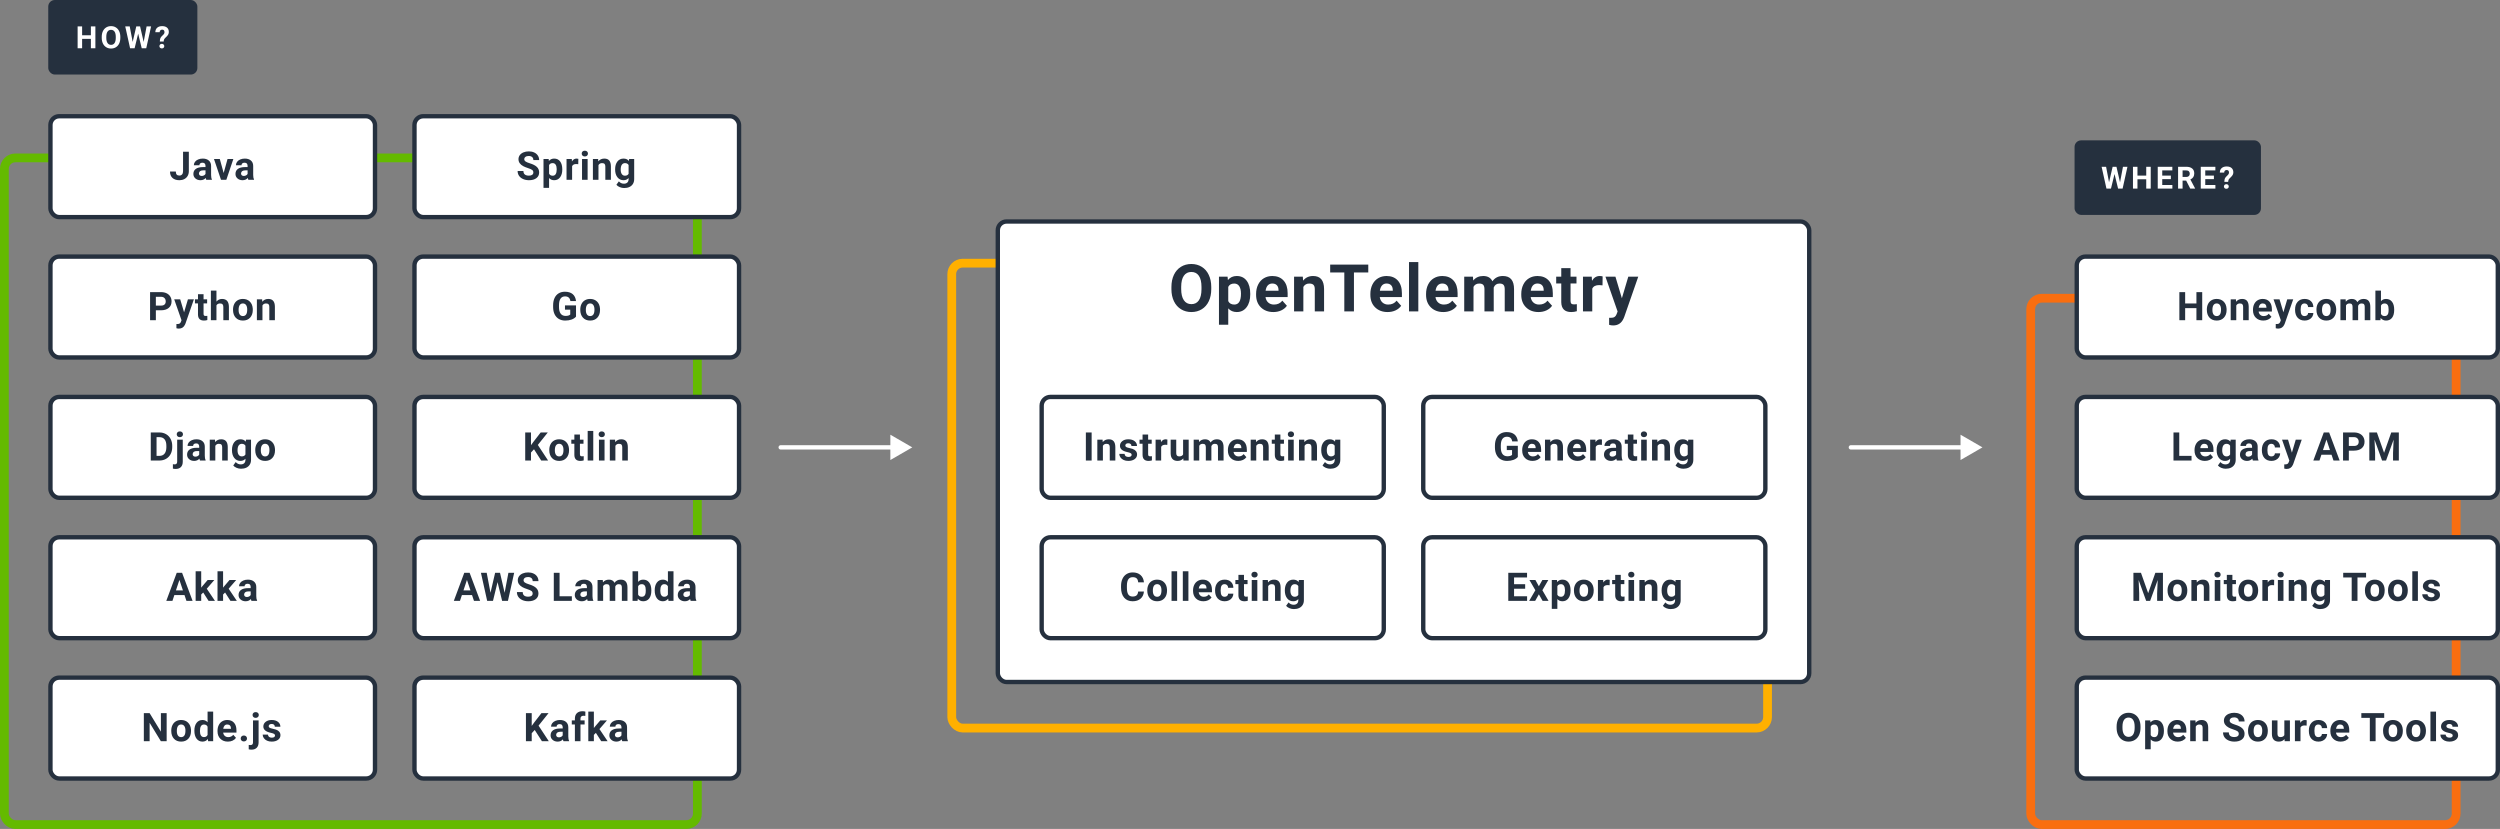 <svg width="1140" height="378" viewBox="0 0 1140 378" fill="none" xmlns="http://www.w3.org/2000/svg">
<rect x="0" y="0" width="1140" height="378" fill="#808080" stroke="none"/>
<rect x="946" y="64" width="85" height="34" rx="3" fill="#25303E"/>
<path d="M966.734 83.129L968.074 76.047H970.118L967.91 86H965.846L964.226 79.342L962.605 86H960.541L958.333 76.047H960.377L961.724 83.115L963.364 76.047H965.101L966.734 83.129ZM980.733 86H978.682V81.734H974.683V86H972.632V76.047H974.683V80.08H978.682V76.047H980.733V86ZM989.919 81.686H985.982V84.353H990.603V86H983.931V76.047H990.589V77.708H985.982V80.08H989.919V81.686ZM996.89 82.356H995.257V86H993.206V76.047H996.904C998.08 76.047 998.987 76.309 999.625 76.833C1000.26 77.357 1000.58 78.098 1000.58 79.055C1000.58 79.734 1000.43 80.301 1000.14 80.757C999.846 81.208 999.401 81.568 998.804 81.837L1000.96 85.904V86H998.757L996.89 82.356ZM995.257 80.695H996.911C997.426 80.695 997.825 80.565 998.107 80.306C998.39 80.041 998.531 79.679 998.531 79.219C998.531 78.749 998.397 78.38 998.128 78.111C997.863 77.842 997.456 77.708 996.904 77.708H995.257V80.695ZM1009.54 81.686H1005.6V84.353H1010.22V86H1003.55V76.047H1010.21V77.708H1005.6V80.08H1009.54V81.686ZM1014.31 82.944C1014.31 82.306 1014.38 81.798 1014.54 81.42C1014.69 81.042 1014.98 80.67 1015.39 80.306C1015.8 79.936 1016.08 79.638 1016.21 79.41C1016.35 79.178 1016.42 78.934 1016.42 78.679C1016.42 77.909 1016.06 77.523 1015.35 77.523C1015.01 77.523 1014.74 77.628 1014.54 77.838C1014.34 78.043 1014.23 78.328 1014.22 78.692H1012.24C1012.25 77.822 1012.53 77.141 1013.08 76.648C1013.64 76.156 1014.39 75.91 1015.35 75.91C1016.32 75.91 1017.07 76.145 1017.6 76.614C1018.13 77.079 1018.4 77.738 1018.4 78.59C1018.4 78.977 1018.31 79.344 1018.14 79.69C1017.97 80.032 1017.66 80.413 1017.23 80.832L1016.68 81.358C1016.33 81.691 1016.13 82.081 1016.08 82.527L1016.06 82.944H1014.31ZM1014.11 85.043C1014.11 84.738 1014.21 84.487 1014.42 84.291C1014.62 84.091 1014.89 83.99 1015.21 83.99C1015.54 83.99 1015.8 84.091 1016.01 84.291C1016.22 84.487 1016.32 84.738 1016.32 85.043C1016.32 85.344 1016.22 85.592 1016.01 85.788C1015.81 85.984 1015.55 86.082 1015.21 86.082C1014.88 86.082 1014.61 85.984 1014.41 85.788C1014.21 85.592 1014.11 85.344 1014.11 85.043Z" fill="white"/>
<rect x="926" y="136" width="194" height="240" rx="5" stroke="#F96E10" stroke-width="4"/>
<rect x="947" y="309" width="192" height="46" rx="4" fill="white" stroke="#25303E" stroke-width="2"/>
<path d="M976.074 331.892C976.074 333.151 975.851 334.256 975.406 335.205C974.961 336.154 974.322 336.887 973.49 337.402C972.664 337.918 971.715 338.176 970.642 338.176C969.582 338.176 968.636 337.921 967.804 337.411C966.972 336.901 966.327 336.175 965.87 335.231C965.413 334.282 965.182 333.192 965.176 331.962V331.329C965.176 330.069 965.401 328.962 965.852 328.007C966.309 327.046 966.951 326.311 967.777 325.801C968.609 325.285 969.558 325.027 970.625 325.027C971.691 325.027 972.638 325.285 973.464 325.801C974.296 326.311 974.937 327.046 975.389 328.007C975.846 328.962 976.074 330.066 976.074 331.32V331.892ZM973.402 331.312C973.402 329.97 973.162 328.95 972.682 328.253C972.201 327.556 971.516 327.207 970.625 327.207C969.74 327.207 969.058 327.553 968.577 328.244C968.097 328.93 967.853 329.938 967.848 331.268V331.892C967.848 333.198 968.088 334.212 968.568 334.933C969.049 335.653 969.74 336.014 970.642 336.014C971.527 336.014 972.207 335.668 972.682 334.977C973.156 334.279 973.396 333.266 973.402 331.936V331.312ZM986.744 333.333C986.744 334.798 986.41 335.973 985.742 336.857C985.08 337.736 984.183 338.176 983.052 338.176C982.091 338.176 981.315 337.842 980.723 337.174V341.656H978.183V328.49H980.539L980.626 329.422C981.242 328.684 982.044 328.314 983.035 328.314C984.207 328.314 985.118 328.748 985.768 329.615C986.418 330.482 986.744 331.678 986.744 333.201V333.333ZM984.204 333.148C984.204 332.264 984.045 331.581 983.729 331.101C983.418 330.62 982.964 330.38 982.367 330.38C981.57 330.38 981.022 330.685 980.723 331.294V335.188C981.034 335.814 981.587 336.128 982.384 336.128C983.597 336.128 984.204 335.135 984.204 333.148ZM993.063 338.176C991.668 338.176 990.531 337.748 989.653 336.893C988.779 336.037 988.343 334.897 988.343 333.474V333.228C988.343 332.272 988.528 331.42 988.897 330.67C989.266 329.914 989.787 329.334 990.461 328.93C991.141 328.52 991.914 328.314 992.781 328.314C994.082 328.314 995.105 328.725 995.849 329.545C996.599 330.365 996.974 331.528 996.974 333.034V334.071H990.918C991 334.692 991.246 335.19 991.656 335.565C992.072 335.94 992.597 336.128 993.23 336.128C994.208 336.128 994.973 335.773 995.524 335.064L996.772 336.462C996.391 337.001 995.875 337.423 995.225 337.728C994.574 338.026 993.854 338.176 993.063 338.176ZM992.773 330.371C992.269 330.371 991.859 330.541 991.542 330.881C991.232 331.221 991.032 331.707 990.944 332.34H994.478V332.138C994.466 331.575 994.314 331.142 994.021 330.837C993.728 330.526 993.312 330.371 992.773 330.371ZM1001.12 328.49L1001.2 329.589C1001.88 328.739 1002.79 328.314 1003.93 328.314C1004.94 328.314 1005.69 328.61 1006.18 329.202C1006.68 329.794 1006.93 330.679 1006.94 331.856V338H1004.4V331.918C1004.4 331.379 1004.28 330.989 1004.05 330.749C1003.81 330.503 1003.42 330.38 1002.88 330.38C1002.16 330.38 1001.63 330.685 1001.27 331.294V338H998.731V328.49H1001.12ZM1020.88 334.643C1020.88 334.145 1020.7 333.764 1020.35 333.5C1020 333.23 1019.37 332.949 1018.45 332.656C1017.54 332.357 1016.82 332.064 1016.28 331.777C1014.83 330.992 1014.1 329.935 1014.1 328.604C1014.1 327.913 1014.3 327.298 1014.68 326.759C1015.08 326.214 1015.63 325.789 1016.36 325.484C1017.09 325.18 1017.91 325.027 1018.82 325.027C1019.74 325.027 1020.55 325.194 1021.27 325.528C1021.98 325.856 1022.53 326.322 1022.93 326.926C1023.33 327.529 1023.52 328.215 1023.52 328.982H1020.89C1020.89 328.396 1020.7 327.942 1020.33 327.62C1019.96 327.292 1019.45 327.128 1018.78 327.128C1018.13 327.128 1017.63 327.266 1017.28 327.541C1016.92 327.811 1016.74 328.168 1016.74 328.613C1016.74 329.029 1016.95 329.378 1017.36 329.659C1017.79 329.94 1018.4 330.204 1019.22 330.45C1020.72 330.901 1021.81 331.461 1022.5 332.129C1023.18 332.797 1023.52 333.629 1023.52 334.625C1023.52 335.732 1023.11 336.603 1022.27 337.235C1021.43 337.862 1020.3 338.176 1018.88 338.176C1017.9 338.176 1017 337.997 1016.19 337.64C1015.39 337.276 1014.77 336.781 1014.34 336.154C1013.92 335.527 1013.71 334.801 1013.71 333.975H1016.35C1016.35 335.387 1017.2 336.093 1018.88 336.093C1019.51 336.093 1020 335.967 1020.35 335.715C1020.7 335.457 1020.88 335.1 1020.88 334.643ZM1025.11 333.157C1025.11 332.214 1025.3 331.373 1025.66 330.635C1026.02 329.896 1026.54 329.325 1027.22 328.921C1027.91 328.517 1028.7 328.314 1029.61 328.314C1030.89 328.314 1031.94 328.707 1032.74 329.492C1033.56 330.277 1034.01 331.344 1034.11 332.691L1034.12 333.342C1034.12 334.801 1033.72 335.973 1032.9 336.857C1032.09 337.736 1030.99 338.176 1029.62 338.176C1028.25 338.176 1027.16 337.736 1026.34 336.857C1025.52 335.979 1025.11 334.783 1025.11 333.271V333.157ZM1027.66 333.342C1027.66 334.244 1027.82 334.936 1028.16 335.416C1028.5 335.891 1028.99 336.128 1029.62 336.128C1030.24 336.128 1030.72 335.894 1031.07 335.425C1031.41 334.95 1031.58 334.194 1031.58 333.157C1031.58 332.272 1031.41 331.587 1031.07 331.101C1030.72 330.614 1030.23 330.371 1029.61 330.371C1028.99 330.371 1028.5 330.614 1028.16 331.101C1027.82 331.581 1027.66 332.328 1027.66 333.342ZM1041.74 337.033C1041.12 337.795 1040.25 338.176 1039.14 338.176C1038.12 338.176 1037.34 337.883 1036.8 337.297C1036.27 336.711 1036 335.853 1035.99 334.722V328.49H1038.53V334.634C1038.53 335.624 1038.98 336.119 1039.88 336.119C1040.74 336.119 1041.33 335.82 1041.66 335.223V328.49H1044.2V338H1041.81L1041.74 337.033ZM1051.82 330.872C1051.48 330.825 1051.17 330.802 1050.91 330.802C1049.95 330.802 1049.32 331.127 1049.02 331.777V338H1046.48V328.49H1048.88L1048.95 329.624C1049.46 328.751 1050.17 328.314 1051.07 328.314C1051.35 328.314 1051.61 328.353 1051.86 328.429L1051.82 330.872ZM1057.19 336.128C1057.66 336.128 1058.04 335.999 1058.34 335.741C1058.63 335.483 1058.78 335.141 1058.79 334.713H1061.18C1061.17 335.357 1060.99 335.949 1060.65 336.488C1060.3 337.021 1059.83 337.438 1059.22 337.736C1058.63 338.029 1057.96 338.176 1057.24 338.176C1055.88 338.176 1054.81 337.745 1054.02 336.884C1053.24 336.017 1052.84 334.821 1052.84 333.298V333.131C1052.84 331.666 1053.23 330.497 1054.01 329.624C1054.79 328.751 1055.86 328.314 1057.22 328.314C1058.41 328.314 1059.36 328.654 1060.08 329.334C1060.8 330.008 1061.16 330.907 1061.18 332.032H1058.79C1058.78 331.54 1058.63 331.142 1058.34 330.837C1058.04 330.526 1057.66 330.371 1057.18 330.371C1056.58 330.371 1056.14 330.588 1055.83 331.021C1055.53 331.449 1055.38 332.146 1055.38 333.113V333.377C1055.38 334.355 1055.53 335.059 1055.83 335.486C1056.13 335.914 1056.58 336.128 1057.19 336.128ZM1067.36 338.176C1065.97 338.176 1064.83 337.748 1063.95 336.893C1063.08 336.037 1062.64 334.897 1062.64 333.474V333.228C1062.64 332.272 1062.83 331.42 1063.2 330.67C1063.57 329.914 1064.09 329.334 1064.76 328.93C1065.44 328.52 1066.21 328.314 1067.08 328.314C1068.38 328.314 1069.4 328.725 1070.15 329.545C1070.9 330.365 1071.27 331.528 1071.27 333.034V334.071H1065.22C1065.3 334.692 1065.55 335.19 1065.96 335.565C1066.37 335.94 1066.9 336.128 1067.53 336.128C1068.51 336.128 1069.27 335.773 1069.82 335.064L1071.07 336.462C1070.69 337.001 1070.18 337.423 1069.52 337.728C1068.87 338.026 1068.15 338.176 1067.36 338.176ZM1067.07 330.371C1066.57 330.371 1066.16 330.541 1065.84 330.881C1065.53 331.221 1065.33 331.707 1065.24 332.34H1068.78V332.138C1068.77 331.575 1068.61 331.142 1068.32 330.837C1068.03 330.526 1067.61 330.371 1067.07 330.371ZM1087.2 327.339H1083.28V338H1080.64V327.339H1076.77V325.203H1087.2V327.339ZM1086.68 333.157C1086.68 332.214 1086.86 331.373 1087.22 330.635C1087.59 329.896 1088.11 329.325 1088.79 328.921C1089.47 328.517 1090.27 328.314 1091.17 328.314C1092.45 328.314 1093.5 328.707 1094.31 329.492C1095.12 330.277 1095.58 331.344 1095.67 332.691L1095.69 333.342C1095.69 334.801 1095.28 335.973 1094.47 336.857C1093.65 337.736 1092.56 338.176 1091.19 338.176C1089.82 338.176 1088.72 337.736 1087.9 336.857C1087.09 335.979 1086.68 334.783 1086.68 333.271V333.157ZM1089.22 333.342C1089.22 334.244 1089.39 334.936 1089.73 335.416C1090.07 335.891 1090.56 336.128 1091.19 336.128C1091.8 336.128 1092.28 335.894 1092.63 335.425C1092.98 334.95 1093.15 334.194 1093.15 333.157C1093.15 332.272 1092.98 331.587 1092.63 331.101C1092.28 330.614 1091.8 330.371 1091.17 330.371C1090.55 330.371 1090.07 330.614 1089.73 331.101C1089.39 331.581 1089.22 332.328 1089.22 333.342ZM1097.22 333.157C1097.22 332.214 1097.4 331.373 1097.76 330.635C1098.13 329.896 1098.65 329.325 1099.33 328.921C1100.01 328.517 1100.81 328.314 1101.71 328.314C1102.99 328.314 1104.04 328.707 1104.85 329.492C1105.66 330.277 1106.12 331.344 1106.21 332.691L1106.23 333.342C1106.23 334.801 1105.82 335.973 1105 336.857C1104.19 337.736 1103.1 338.176 1101.73 338.176C1100.36 338.176 1099.26 337.736 1098.44 336.857C1097.62 335.979 1097.22 334.783 1097.22 333.271V333.157ZM1099.76 333.342C1099.76 334.244 1099.93 334.936 1100.27 335.416C1100.61 335.891 1101.09 336.128 1101.73 336.128C1102.34 336.128 1102.82 335.894 1103.17 335.425C1103.51 334.95 1103.69 334.194 1103.69 333.157C1103.69 332.272 1103.51 331.587 1103.17 331.101C1102.82 330.614 1102.34 330.371 1101.71 330.371C1101.09 330.371 1100.61 330.614 1100.27 331.101C1099.93 331.581 1099.76 332.328 1099.76 333.342ZM1110.83 338H1108.28V324.5H1110.83V338ZM1118.44 335.372C1118.44 335.062 1118.29 334.818 1117.98 334.643C1117.67 334.461 1117.18 334.3 1116.5 334.159C1114.24 333.685 1113.11 332.724 1113.11 331.276C1113.11 330.433 1113.46 329.729 1114.15 329.167C1114.86 328.599 1115.77 328.314 1116.9 328.314C1118.11 328.314 1119.08 328.599 1119.8 329.167C1120.52 329.735 1120.89 330.474 1120.89 331.382H1118.35C1118.35 331.019 1118.23 330.72 1117.99 330.485C1117.76 330.245 1117.39 330.125 1116.9 330.125C1116.47 330.125 1116.14 330.222 1115.9 330.415C1115.67 330.608 1115.55 330.854 1115.55 331.153C1115.55 331.435 1115.68 331.663 1115.95 331.839C1116.22 332.009 1116.67 332.158 1117.3 332.287C1117.93 332.41 1118.47 332.551 1118.9 332.709C1120.24 333.201 1120.91 334.054 1120.91 335.267C1120.91 336.134 1120.54 336.837 1119.8 337.376C1119.05 337.909 1118.09 338.176 1116.91 338.176C1116.12 338.176 1115.41 338.035 1114.79 337.754C1114.17 337.467 1113.69 337.077 1113.34 336.585C1112.98 336.087 1112.81 335.551 1112.81 334.977H1115.22C1115.24 335.428 1115.41 335.773 1115.72 336.014C1116.03 336.254 1116.44 336.374 1116.97 336.374C1117.45 336.374 1117.82 336.283 1118.06 336.102C1118.32 335.914 1118.44 335.671 1118.44 335.372Z" fill="#25303E"/>
<rect x="947" y="245" width="192" height="46" rx="4" fill="white" stroke="#25303E" stroke-width="2"/>
<path d="M976.281 261.203L979.569 270.484L982.838 261.203H986.301V274H983.655V270.502L983.919 264.464L980.465 274H978.654L975.209 264.473L975.473 270.502V274H972.836V261.203H976.281ZM988.401 269.157C988.401 268.214 988.583 267.373 988.946 266.635C989.309 265.896 989.831 265.325 990.511 264.921C991.196 264.517 991.99 264.314 992.892 264.314C994.176 264.314 995.222 264.707 996.03 265.492C996.845 266.277 997.299 267.344 997.392 268.691L997.41 269.342C997.41 270.801 997.003 271.973 996.188 272.857C995.374 273.736 994.281 274.176 992.91 274.176C991.539 274.176 990.443 273.736 989.623 272.857C988.808 271.979 988.401 270.783 988.401 269.271V269.157ZM990.941 269.342C990.941 270.244 991.111 270.936 991.451 271.416C991.791 271.891 992.277 272.128 992.91 272.128C993.525 272.128 994.006 271.894 994.351 271.425C994.697 270.95 994.87 270.194 994.87 269.157C994.87 268.272 994.697 267.587 994.351 267.101C994.006 266.614 993.519 266.371 992.892 266.371C992.271 266.371 991.791 266.614 991.451 267.101C991.111 267.581 990.941 268.328 990.941 269.342ZM1001.67 264.49L1001.75 265.589C1002.43 264.739 1003.34 264.314 1004.48 264.314C1005.49 264.314 1006.24 264.61 1006.73 265.202C1007.23 265.794 1007.48 266.679 1007.49 267.856V274H1004.95V267.918C1004.95 267.379 1004.83 266.989 1004.6 266.749C1004.36 266.503 1003.98 266.38 1003.43 266.38C1002.72 266.38 1002.18 266.685 1001.82 267.294V274H999.282V264.49H1001.67ZM1012.46 274H1009.92V264.49H1012.46V274ZM1009.77 262.029C1009.77 261.648 1009.89 261.335 1010.14 261.089C1010.4 260.843 1010.75 260.72 1011.19 260.72C1011.62 260.72 1011.97 260.843 1012.23 261.089C1012.49 261.335 1012.61 261.648 1012.61 262.029C1012.61 262.416 1012.48 262.732 1012.22 262.979C1011.96 263.225 1011.62 263.348 1011.19 263.348C1010.76 263.348 1010.42 263.225 1010.15 262.979C1009.9 262.732 1009.77 262.416 1009.77 262.029ZM1017.97 262.152V264.49H1019.59V266.354H1017.97V271.1C1017.97 271.451 1018.03 271.703 1018.17 271.855C1018.3 272.008 1018.56 272.084 1018.94 272.084C1019.22 272.084 1019.47 272.063 1019.69 272.022V273.947C1019.19 274.1 1018.68 274.176 1018.15 274.176C1016.37 274.176 1015.46 273.276 1015.43 271.478V266.354H1014.04V264.49H1015.43V262.152H1017.97ZM1020.71 269.157C1020.71 268.214 1020.89 267.373 1021.25 266.635C1021.62 265.896 1022.14 265.325 1022.82 264.921C1023.5 264.517 1024.3 264.314 1025.2 264.314C1026.48 264.314 1027.53 264.707 1028.34 265.492C1029.15 266.277 1029.61 267.344 1029.7 268.691L1029.72 269.342C1029.72 270.801 1029.31 271.973 1028.5 272.857C1027.68 273.736 1026.59 274.176 1025.22 274.176C1023.85 274.176 1022.75 273.736 1021.93 272.857C1021.12 271.979 1020.71 270.783 1020.71 269.271V269.157ZM1023.25 269.342C1023.25 270.244 1023.42 270.936 1023.76 271.416C1024.1 271.891 1024.58 272.128 1025.22 272.128C1025.83 272.128 1026.31 271.894 1026.66 271.425C1027 270.95 1027.18 270.194 1027.18 269.157C1027.18 268.272 1027 267.587 1026.66 267.101C1026.31 266.614 1025.83 266.371 1025.2 266.371C1024.58 266.371 1024.1 266.614 1023.76 267.101C1023.42 267.581 1023.25 268.328 1023.25 269.342ZM1036.99 266.872C1036.64 266.825 1036.34 266.802 1036.07 266.802C1035.11 266.802 1034.48 267.127 1034.18 267.777V274H1031.64V264.49H1034.04L1034.11 265.624C1034.62 264.751 1035.33 264.314 1036.23 264.314C1036.51 264.314 1036.77 264.353 1037.02 264.429L1036.99 266.872ZM1041.26 274H1038.71V264.49H1041.26V274ZM1038.56 262.029C1038.56 261.648 1038.68 261.335 1038.94 261.089C1039.19 260.843 1039.54 260.72 1039.98 260.72C1040.42 260.72 1040.76 260.843 1041.02 261.089C1041.28 261.335 1041.41 261.648 1041.41 262.029C1041.41 262.416 1041.27 262.732 1041.01 262.979C1040.75 263.225 1040.41 263.348 1039.98 263.348C1039.55 263.348 1039.21 263.225 1038.94 262.979C1038.69 262.732 1038.56 262.416 1038.56 262.029ZM1046.06 264.49L1046.13 265.589C1046.81 264.739 1047.72 264.314 1048.87 264.314C1049.88 264.314 1050.63 264.61 1051.12 265.202C1051.61 265.794 1051.86 266.679 1051.87 267.856V274H1049.33V267.918C1049.33 267.379 1049.22 266.989 1048.98 266.749C1048.75 266.503 1048.36 266.38 1047.81 266.38C1047.1 266.38 1046.56 266.685 1046.2 267.294V274H1043.66V264.49H1046.06ZM1053.8 269.175C1053.8 267.716 1054.14 266.541 1054.83 265.65C1055.53 264.76 1056.47 264.314 1057.65 264.314C1058.69 264.314 1059.5 264.672 1060.08 265.387L1060.19 264.49H1062.49V273.684C1062.49 274.516 1062.3 275.239 1061.92 275.854C1061.54 276.47 1061.01 276.938 1060.33 277.261C1059.64 277.583 1058.84 277.744 1057.92 277.744C1057.22 277.744 1056.54 277.604 1055.88 277.322C1055.22 277.047 1054.72 276.689 1054.38 276.25L1055.5 274.703C1056.14 275.412 1056.9 275.767 1057.81 275.767C1058.48 275.767 1059 275.585 1059.38 275.222C1059.75 274.864 1059.94 274.354 1059.94 273.692V273.183C1059.36 273.845 1058.58 274.176 1057.63 274.176C1056.49 274.176 1055.56 273.73 1054.85 272.84C1054.15 271.943 1053.8 270.757 1053.8 269.28V269.175ZM1056.34 269.359C1056.34 270.221 1056.51 270.897 1056.86 271.39C1057.2 271.876 1057.68 272.119 1058.28 272.119C1059.05 272.119 1059.61 271.829 1059.94 271.249V267.25C1059.6 266.67 1059.05 266.38 1058.3 266.38C1057.69 266.38 1057.21 266.629 1056.86 267.127C1056.51 267.625 1056.34 268.369 1056.34 269.359ZM1078.93 263.339H1075.01V274H1072.37V263.339H1068.5V261.203H1078.93V263.339ZM1078.41 269.157C1078.41 268.214 1078.59 267.373 1078.95 266.635C1079.31 265.896 1079.84 265.325 1080.52 264.921C1081.2 264.517 1082 264.314 1082.9 264.314C1084.18 264.314 1085.23 264.707 1086.04 265.492C1086.85 266.277 1087.3 267.344 1087.4 268.691L1087.41 269.342C1087.41 270.801 1087.01 271.973 1086.19 272.857C1085.38 273.736 1084.29 274.176 1082.91 274.176C1081.54 274.176 1080.45 273.736 1079.63 272.857C1078.81 271.979 1078.41 270.783 1078.41 269.271V269.157ZM1080.95 269.342C1080.95 270.244 1081.12 270.936 1081.46 271.416C1081.8 271.891 1082.28 272.128 1082.91 272.128C1083.53 272.128 1084.01 271.894 1084.36 271.425C1084.7 270.95 1084.87 270.194 1084.87 269.157C1084.87 268.272 1084.7 267.587 1084.36 267.101C1084.01 266.614 1083.52 266.371 1082.9 266.371C1082.28 266.371 1081.8 266.614 1081.46 267.101C1081.12 267.581 1080.95 268.328 1080.95 269.342ZM1088.94 269.157C1088.94 268.214 1089.13 267.373 1089.49 266.635C1089.85 265.896 1090.37 265.325 1091.05 264.921C1091.74 264.517 1092.53 264.314 1093.44 264.314C1094.72 264.314 1095.76 264.707 1096.57 265.492C1097.39 266.277 1097.84 267.344 1097.94 268.691L1097.95 269.342C1097.95 270.801 1097.55 271.973 1096.73 272.857C1095.92 273.736 1094.82 274.176 1093.45 274.176C1092.08 274.176 1090.99 273.736 1090.17 272.857C1089.35 271.979 1088.94 270.783 1088.94 269.271V269.157ZM1091.48 269.342C1091.48 270.244 1091.65 270.936 1091.99 271.416C1092.33 271.891 1092.82 272.128 1093.45 272.128C1094.07 272.128 1094.55 271.894 1094.89 271.425C1095.24 270.95 1095.41 270.194 1095.41 269.157C1095.41 268.272 1095.24 267.587 1094.89 267.101C1094.55 266.614 1094.06 266.371 1093.44 266.371C1092.81 266.371 1092.33 266.614 1091.99 267.101C1091.65 267.581 1091.48 268.328 1091.48 269.342ZM1102.56 274H1100.01V260.5H1102.56V274ZM1110.17 271.372C1110.17 271.062 1110.01 270.818 1109.7 270.643C1109.4 270.461 1108.91 270.3 1108.23 270.159C1105.96 269.685 1104.83 268.724 1104.83 267.276C1104.83 266.433 1105.18 265.729 1105.88 265.167C1106.58 264.599 1107.5 264.314 1108.63 264.314C1109.84 264.314 1110.8 264.599 1111.52 265.167C1112.25 265.735 1112.61 266.474 1112.61 267.382H1110.07C1110.07 267.019 1109.95 266.72 1109.72 266.485C1109.49 266.245 1109.12 266.125 1108.62 266.125C1108.19 266.125 1107.86 266.222 1107.63 266.415C1107.39 266.608 1107.28 266.854 1107.28 267.153C1107.28 267.435 1107.41 267.663 1107.67 267.839C1107.94 268.009 1108.39 268.158 1109.03 268.287C1109.66 268.41 1110.19 268.551 1110.63 268.709C1111.97 269.201 1112.64 270.054 1112.64 271.267C1112.64 272.134 1112.27 272.837 1111.52 273.376C1110.78 273.909 1109.82 274.176 1108.64 274.176C1107.84 274.176 1107.13 274.035 1106.51 273.754C1105.9 273.467 1105.41 273.077 1105.06 272.585C1104.71 272.087 1104.53 271.551 1104.53 270.977H1106.94C1106.97 271.428 1107.13 271.773 1107.44 272.014C1107.75 272.254 1108.17 272.374 1108.69 272.374C1109.18 272.374 1109.54 272.283 1109.79 272.102C1110.04 271.914 1110.17 271.671 1110.17 271.372Z" fill="#25303E"/>
<rect x="947" y="181" width="192" height="46" rx="4" fill="white" stroke="#25303E" stroke-width="2"/>
<path d="M993.744 207.882H999.343V210H991.108V197.203H993.744V207.882ZM1005.43 210.176C1004.04 210.176 1002.9 209.748 1002.02 208.893C1001.15 208.037 1000.71 206.897 1000.71 205.474V205.228C1000.71 204.272 1000.9 203.42 1001.27 202.67C1001.64 201.914 1002.16 201.334 1002.83 200.93C1003.51 200.52 1004.28 200.314 1005.15 200.314C1006.45 200.314 1007.48 200.725 1008.22 201.545C1008.97 202.365 1009.34 203.528 1009.34 205.034V206.071H1003.29C1003.37 206.692 1003.62 207.19 1004.03 207.565C1004.44 207.94 1004.97 208.128 1005.6 208.128C1006.58 208.128 1007.34 207.773 1007.89 207.064L1009.14 208.462C1008.76 209.001 1008.25 209.423 1007.6 209.728C1006.95 210.026 1006.22 210.176 1005.43 210.176ZM1005.14 202.371C1004.64 202.371 1004.23 202.541 1003.91 202.881C1003.6 203.221 1003.4 203.707 1003.32 204.34H1006.85V204.138C1006.84 203.575 1006.68 203.142 1006.39 202.837C1006.1 202.526 1005.68 202.371 1005.14 202.371ZM1010.79 205.175C1010.79 203.716 1011.13 202.541 1011.82 201.65C1012.52 200.76 1013.46 200.314 1014.64 200.314C1015.68 200.314 1016.49 200.672 1017.07 201.387L1017.18 200.49H1019.48V209.684C1019.48 210.516 1019.29 211.239 1018.91 211.854C1018.53 212.47 1018 212.938 1017.32 213.261C1016.63 213.583 1015.83 213.744 1014.91 213.744C1014.21 213.744 1013.53 213.604 1012.87 213.322C1012.21 213.047 1011.71 212.689 1011.37 212.25L1012.49 210.703C1013.12 211.412 1013.89 211.767 1014.79 211.767C1015.47 211.767 1015.99 211.585 1016.37 211.222C1016.74 210.864 1016.93 210.354 1016.93 209.692V209.183C1016.34 209.845 1015.57 210.176 1014.62 210.176C1013.47 210.176 1012.55 209.73 1011.84 208.84C1011.14 207.943 1010.79 206.757 1010.79 205.28V205.175ZM1013.33 205.359C1013.33 206.221 1013.5 206.897 1013.84 207.39C1014.19 207.876 1014.66 208.119 1015.27 208.119C1016.04 208.119 1016.6 207.829 1016.93 207.249V203.25C1016.59 202.67 1016.04 202.38 1015.29 202.38C1014.68 202.38 1014.2 202.629 1013.84 203.127C1013.5 203.625 1013.33 204.369 1013.33 205.359ZM1027.31 210C1027.19 209.771 1027.11 209.487 1027.05 209.147C1026.44 209.833 1025.64 210.176 1024.65 210.176C1023.72 210.176 1022.95 209.906 1022.33 209.367C1021.72 208.828 1021.42 208.148 1021.42 207.328C1021.42 206.32 1021.79 205.547 1022.54 205.008C1023.29 204.469 1024.37 204.196 1025.78 204.19H1026.95V203.646C1026.95 203.206 1026.83 202.854 1026.61 202.591C1026.38 202.327 1026.03 202.195 1025.54 202.195C1025.11 202.195 1024.78 202.298 1024.53 202.503C1024.29 202.708 1024.17 202.989 1024.17 203.347H1021.63C1021.63 202.796 1021.8 202.286 1022.14 201.817C1022.48 201.349 1022.96 200.982 1023.58 200.719C1024.2 200.449 1024.9 200.314 1025.67 200.314C1026.85 200.314 1027.77 200.61 1028.46 201.202C1029.15 201.788 1029.5 202.614 1029.5 203.681V207.803C1029.5 208.705 1029.63 209.388 1029.88 209.851V210H1027.31ZM1025.21 208.233C1025.58 208.233 1025.93 208.151 1026.25 207.987C1026.56 207.817 1026.8 207.592 1026.95 207.311V205.676H1026C1024.73 205.676 1024.05 206.115 1023.97 206.994L1023.96 207.144C1023.96 207.46 1024.07 207.721 1024.29 207.926C1024.52 208.131 1024.82 208.233 1025.21 208.233ZM1035.76 208.128C1036.23 208.128 1036.61 207.999 1036.91 207.741C1037.2 207.483 1037.35 207.141 1037.36 206.713H1039.74C1039.74 207.357 1039.56 207.949 1039.22 208.488C1038.87 209.021 1038.4 209.438 1037.79 209.736C1037.2 210.029 1036.53 210.176 1035.81 210.176C1034.45 210.176 1033.38 209.745 1032.59 208.884C1031.81 208.017 1031.41 206.821 1031.41 205.298V205.131C1031.41 203.666 1031.8 202.497 1032.58 201.624C1033.36 200.751 1034.43 200.314 1035.79 200.314C1036.98 200.314 1037.93 200.654 1038.65 201.334C1039.37 202.008 1039.73 202.907 1039.74 204.032H1037.36C1037.35 203.54 1037.2 203.142 1036.91 202.837C1036.61 202.526 1036.23 202.371 1035.75 202.371C1035.15 202.371 1034.71 202.588 1034.4 203.021C1034.1 203.449 1033.95 204.146 1033.95 205.113V205.377C1033.95 206.355 1034.1 207.059 1034.4 207.486C1034.7 207.914 1035.15 208.128 1035.76 208.128ZM1045.11 206.405L1046.86 200.49H1049.59L1045.76 211.477L1045.55 211.978C1044.99 213.22 1044.05 213.841 1042.74 213.841C1042.37 213.841 1042 213.785 1041.62 213.674V211.749L1042 211.758C1042.48 211.758 1042.84 211.685 1043.08 211.538C1043.32 211.392 1043.5 211.148 1043.64 210.809L1043.94 210.026L1040.61 200.49H1043.34L1045.11 206.405ZM1063.18 207.363H1058.56L1057.68 210H1054.88L1059.64 197.203H1062.09L1066.88 210H1064.07L1063.18 207.363ZM1059.27 205.228H1062.47L1060.86 200.438L1059.27 205.228ZM1071.07 205.491V210H1068.43V197.203H1073.42C1074.38 197.203 1075.23 197.379 1075.95 197.73C1076.69 198.082 1077.25 198.583 1077.64 199.233C1078.03 199.878 1078.23 200.613 1078.23 201.439C1078.23 202.693 1077.8 203.684 1076.94 204.41C1076.08 205.131 1074.9 205.491 1073.38 205.491H1071.07ZM1071.07 203.355H1073.42C1074.12 203.355 1074.65 203.191 1075.01 202.863C1075.38 202.535 1075.57 202.066 1075.57 201.457C1075.57 200.83 1075.38 200.323 1075.01 199.937C1074.64 199.55 1074.13 199.351 1073.48 199.339H1071.07V203.355ZM1083.86 197.203L1087.14 206.484L1090.41 197.203H1093.87V210H1091.23V206.502L1091.49 200.464L1088.04 210H1086.23L1082.78 200.473L1083.05 206.502V210H1080.41V197.203H1083.86Z" fill="#25303E"/>
<rect x="947" y="117" width="192" height="46" rx="4" fill="white" stroke="#25303E" stroke-width="2"/>
<path d="M1004.21 146H1001.57V140.516H996.429V146H993.792V133.203H996.429V138.389H1001.57V133.203H1004.21V146ZM1006.32 141.157C1006.32 140.214 1006.5 139.373 1006.86 138.635C1007.22 137.896 1007.75 137.325 1008.43 136.921C1009.11 136.517 1009.91 136.314 1010.81 136.314C1012.09 136.314 1013.14 136.707 1013.95 137.492C1014.76 138.277 1015.21 139.344 1015.31 140.691L1015.33 141.342C1015.33 142.801 1014.92 143.973 1014.1 144.857C1013.29 145.736 1012.2 146.176 1010.83 146.176C1009.45 146.176 1008.36 145.736 1007.54 144.857C1006.72 143.979 1006.32 142.783 1006.32 141.271V141.157ZM1008.86 141.342C1008.86 142.244 1009.03 142.936 1009.37 143.416C1009.71 143.891 1010.19 144.128 1010.83 144.128C1011.44 144.128 1011.92 143.894 1012.27 143.425C1012.61 142.95 1012.79 142.194 1012.79 141.157C1012.79 140.272 1012.61 139.587 1012.27 139.101C1011.92 138.614 1011.43 138.371 1010.81 138.371C1010.19 138.371 1009.71 138.614 1009.37 139.101C1009.03 139.581 1008.86 140.328 1008.86 141.342ZM1019.59 136.49L1019.67 137.589C1020.35 136.739 1021.26 136.314 1022.4 136.314C1023.41 136.314 1024.16 136.61 1024.65 137.202C1025.14 137.794 1025.39 138.679 1025.41 139.856V146H1022.87V139.918C1022.87 139.379 1022.75 138.989 1022.51 138.749C1022.28 138.503 1021.89 138.38 1021.35 138.38C1020.63 138.38 1020.09 138.685 1019.74 139.294V146H1017.2V136.49H1019.59ZM1032.08 146.176C1030.68 146.176 1029.55 145.748 1028.67 144.893C1027.79 144.037 1027.36 142.897 1027.36 141.474V141.228C1027.36 140.272 1027.54 139.42 1027.91 138.67C1028.28 137.914 1028.8 137.334 1029.47 136.93C1030.15 136.52 1030.93 136.314 1031.8 136.314C1033.1 136.314 1034.12 136.725 1034.86 137.545C1035.61 138.365 1035.99 139.528 1035.99 141.034V142.071H1029.93C1030.01 142.692 1030.26 143.19 1030.67 143.565C1031.09 143.94 1031.61 144.128 1032.24 144.128C1033.22 144.128 1033.99 143.773 1034.54 143.064L1035.79 144.462C1035.4 145.001 1034.89 145.423 1034.24 145.728C1033.59 146.026 1032.87 146.176 1032.08 146.176ZM1031.79 138.371C1031.28 138.371 1030.87 138.541 1030.56 138.881C1030.25 139.221 1030.05 139.707 1029.96 140.34H1033.49V140.138C1033.48 139.575 1033.33 139.142 1033.03 138.837C1032.74 138.526 1032.33 138.371 1031.79 138.371ZM1041.23 142.405L1042.98 136.49H1045.71L1041.88 147.477L1041.67 147.978C1041.11 149.22 1040.17 149.841 1038.86 149.841C1038.49 149.841 1038.12 149.785 1037.74 149.674V147.749L1038.12 147.758C1038.6 147.758 1038.96 147.685 1039.2 147.538C1039.44 147.392 1039.62 147.148 1039.76 146.809L1040.06 146.026L1036.73 136.49H1039.46L1041.23 142.405ZM1050.9 144.128C1051.37 144.128 1051.75 143.999 1052.04 143.741C1052.34 143.483 1052.49 143.141 1052.5 142.713H1054.88C1054.88 143.357 1054.7 143.949 1054.36 144.488C1054.01 145.021 1053.54 145.438 1052.93 145.736C1052.33 146.029 1051.67 146.176 1050.95 146.176C1049.59 146.176 1048.51 145.745 1047.73 144.884C1046.94 144.017 1046.55 142.821 1046.55 141.298V141.131C1046.55 139.666 1046.94 138.497 1047.72 137.624C1048.5 136.751 1049.57 136.314 1050.93 136.314C1052.12 136.314 1053.07 136.654 1053.78 137.334C1054.51 138.008 1054.87 138.907 1054.88 140.032H1052.5C1052.49 139.54 1052.34 139.142 1052.04 138.837C1051.75 138.526 1051.36 138.371 1050.88 138.371C1050.29 138.371 1049.84 138.588 1049.54 139.021C1049.24 139.449 1049.09 140.146 1049.09 141.113V141.377C1049.09 142.355 1049.24 143.059 1049.54 143.486C1049.84 143.914 1050.29 144.128 1050.9 144.128ZM1056.3 141.157C1056.3 140.214 1056.48 139.373 1056.84 138.635C1057.21 137.896 1057.73 137.325 1058.41 136.921C1059.09 136.517 1059.89 136.314 1060.79 136.314C1062.07 136.314 1063.12 136.707 1063.93 137.492C1064.74 138.277 1065.2 139.344 1065.29 140.691L1065.31 141.342C1065.31 142.801 1064.9 143.973 1064.09 144.857C1063.27 145.736 1062.18 146.176 1060.81 146.176C1059.44 146.176 1058.34 145.736 1057.52 144.857C1056.71 143.979 1056.3 142.783 1056.3 141.271V141.157ZM1058.84 141.342C1058.84 142.244 1059.01 142.936 1059.35 143.416C1059.69 143.891 1060.17 144.128 1060.81 144.128C1061.42 144.128 1061.9 143.894 1062.25 143.425C1062.59 142.95 1062.77 142.194 1062.77 141.157C1062.77 140.272 1062.59 139.587 1062.25 139.101C1061.9 138.614 1061.42 138.371 1060.79 138.371C1060.17 138.371 1059.69 138.614 1059.35 139.101C1059.01 139.581 1058.84 140.328 1058.84 141.342ZM1069.61 136.49L1069.69 137.554C1070.37 136.728 1071.28 136.314 1072.43 136.314C1073.65 136.314 1074.49 136.798 1074.95 137.765C1075.62 136.798 1076.57 136.314 1077.8 136.314C1078.84 136.314 1079.6 136.616 1080.11 137.22C1080.61 137.817 1080.86 138.72 1080.86 139.927V146H1078.31V139.936C1078.31 139.396 1078.21 139.004 1078 138.758C1077.79 138.506 1077.41 138.38 1076.88 138.38C1076.12 138.38 1075.59 138.743 1075.3 139.47L1075.31 146H1072.77V139.944C1072.77 139.394 1072.66 138.995 1072.44 138.749C1072.23 138.503 1071.86 138.38 1071.34 138.38C1070.62 138.38 1070.09 138.679 1069.77 139.276V146H1067.23V136.49H1069.61ZM1091.75 141.333C1091.75 142.856 1091.43 144.046 1090.78 144.901C1090.13 145.751 1089.22 146.176 1088.05 146.176C1087.02 146.176 1086.2 145.78 1085.58 144.989L1085.47 146H1083.18V132.5H1085.72V137.343C1086.31 136.657 1087.08 136.314 1088.03 136.314C1089.19 136.314 1090.1 136.742 1090.76 137.598C1091.42 138.447 1091.75 139.646 1091.75 141.192V141.333ZM1089.21 141.148C1089.21 140.188 1089.06 139.487 1088.76 139.048C1088.45 138.603 1088 138.38 1087.39 138.38C1086.58 138.38 1086.03 138.711 1085.72 139.373V143.126C1086.03 143.794 1086.6 144.128 1087.41 144.128C1088.23 144.128 1088.77 143.724 1089.03 142.915C1089.15 142.528 1089.21 141.939 1089.21 141.148Z" fill="#25303E"/>
<path d="M844 203C843.448 203 843 203.448 843 204C843 204.552 843.448 205 844 205V203ZM904 204L894 198.226V209.774L904 204ZM844 205H895V203H844V205Z" fill="white"/>
<rect x="434" y="120" width="372" height="212" rx="5" stroke="#FFB000" stroke-width="4"/>
<rect x="455" y="101" width="370" height="210" rx="4" fill="white" stroke="#25303E" stroke-width="2"/>
<path d="M552.333 131.819C552.333 133.919 551.962 135.76 551.219 137.342C550.477 138.924 549.413 140.145 548.026 141.004C546.649 141.863 545.067 142.293 543.28 142.293C541.512 142.293 539.935 141.868 538.548 141.019C537.162 140.169 536.088 138.958 535.326 137.386C534.564 135.804 534.178 133.987 534.169 131.937V130.882C534.169 128.782 534.545 126.937 535.296 125.345C536.058 123.743 537.128 122.518 538.504 121.668C539.891 120.809 541.473 120.379 543.251 120.379C545.028 120.379 546.605 120.809 547.982 121.668C549.369 122.518 550.438 123.743 551.19 125.345C551.952 126.937 552.333 128.777 552.333 130.867V131.819ZM547.879 130.853C547.879 128.616 547.479 126.917 546.678 125.755C545.878 124.593 544.735 124.012 543.251 124.012C541.776 124.012 540.638 124.588 539.838 125.74C539.037 126.883 538.631 128.562 538.622 130.779V131.819C538.622 133.997 539.022 135.687 539.823 136.888C540.624 138.089 541.776 138.689 543.28 138.689C544.754 138.689 545.887 138.113 546.678 136.961C547.469 135.799 547.87 134.109 547.879 131.893V130.853ZM570.115 134.222C570.115 136.663 569.559 138.621 568.445 140.096C567.342 141.561 565.848 142.293 563.963 142.293C562.361 142.293 561.067 141.736 560.081 140.623V148.094H555.848V126.15H559.773L559.92 127.703C560.945 126.473 562.283 125.857 563.934 125.857C565.887 125.857 567.405 126.58 568.489 128.025C569.573 129.471 570.115 131.463 570.115 134.002V134.222ZM565.882 133.914C565.882 132.439 565.618 131.302 565.091 130.501C564.573 129.7 563.816 129.3 562.82 129.3C561.492 129.3 560.579 129.808 560.081 130.823V137.312C560.599 138.357 561.521 138.88 562.85 138.88C564.871 138.88 565.882 137.225 565.882 133.914ZM580.647 142.293C578.323 142.293 576.428 141.58 574.963 140.154C573.508 138.729 572.781 136.829 572.781 134.456V134.046C572.781 132.454 573.088 131.033 573.704 129.783C574.319 128.523 575.188 127.557 576.311 126.883C577.444 126.199 578.733 125.857 580.178 125.857C582.346 125.857 584.05 126.541 585.29 127.908C586.54 129.275 587.165 131.214 587.165 133.724V135.452H577.073C577.209 136.487 577.62 137.317 578.303 137.942C578.996 138.567 579.871 138.88 580.925 138.88C582.556 138.88 583.83 138.289 584.748 137.107L586.829 139.437C586.194 140.335 585.334 141.038 584.25 141.546C583.166 142.044 581.965 142.293 580.647 142.293ZM580.163 129.285C579.324 129.285 578.64 129.568 578.113 130.135C577.595 130.701 577.263 131.512 577.117 132.566H583.005V132.229C582.986 131.292 582.732 130.569 582.244 130.062C581.755 129.544 581.062 129.285 580.163 129.285ZM594.079 126.15L594.211 127.981C595.344 126.565 596.862 125.857 598.766 125.857C600.446 125.857 601.696 126.351 602.516 127.337C603.337 128.323 603.757 129.798 603.776 131.761V142H599.543V131.863C599.543 130.965 599.347 130.315 598.957 129.915C598.566 129.505 597.917 129.3 597.009 129.3C595.817 129.3 594.924 129.808 594.328 130.823V142H590.095V126.15H594.079ZM623.932 124.231H617.399V142H613.004V124.231H606.559V120.672H623.932V124.231ZM632.75 142.293C630.425 142.293 628.531 141.58 627.066 140.154C625.611 138.729 624.883 136.829 624.883 134.456V134.046C624.883 132.454 625.191 131.033 625.806 129.783C626.421 128.523 627.291 127.557 628.414 126.883C629.546 126.199 630.836 125.857 632.281 125.857C634.449 125.857 636.153 126.541 637.393 127.908C638.643 129.275 639.268 131.214 639.268 133.724V135.452H629.175C629.312 136.487 629.722 137.317 630.406 137.942C631.099 138.567 631.973 138.88 633.028 138.88C634.659 138.88 635.933 138.289 636.851 137.107L638.931 139.437C638.296 140.335 637.437 141.038 636.353 141.546C635.269 142.044 634.068 142.293 632.75 142.293ZM632.266 129.285C631.426 129.285 630.743 129.568 630.215 130.135C629.698 130.701 629.366 131.512 629.219 132.566H635.108V132.229C635.088 131.292 634.835 130.569 634.346 130.062C633.858 129.544 633.165 129.285 632.266 129.285ZM646.753 142H642.505V119.5H646.753V142ZM658.149 142.293C655.825 142.293 653.93 141.58 652.465 140.154C651.01 138.729 650.283 136.829 650.283 134.456V134.046C650.283 132.454 650.59 131.033 651.205 129.783C651.821 128.523 652.69 127.557 653.813 126.883C654.946 126.199 656.235 125.857 657.68 125.857C659.848 125.857 661.552 126.541 662.792 127.908C664.042 129.275 664.667 131.214 664.667 133.724V135.452H654.575C654.711 136.487 655.121 137.317 655.805 137.942C656.498 138.567 657.372 138.88 658.427 138.88C660.058 138.88 661.332 138.289 662.25 137.107L664.33 139.437C663.696 140.335 662.836 141.038 661.752 141.546C660.668 142.044 659.467 142.293 658.149 142.293ZM657.665 129.285C656.826 129.285 656.142 129.568 655.615 130.135C655.097 130.701 654.765 131.512 654.619 132.566H660.507V132.229C660.488 131.292 660.234 130.569 659.746 130.062C659.257 129.544 658.564 129.285 657.665 129.285ZM671.654 126.15L671.786 127.923C672.909 126.546 674.428 125.857 676.342 125.857C678.383 125.857 679.784 126.663 680.546 128.274C681.659 126.663 683.246 125.857 685.306 125.857C687.025 125.857 688.305 126.36 689.144 127.366C689.984 128.362 690.404 129.866 690.404 131.878V142H686.156V131.893C686.156 130.994 685.98 130.34 685.629 129.93C685.277 129.51 684.657 129.3 683.768 129.3C682.499 129.3 681.62 129.905 681.132 131.116L681.146 142H676.913V131.907C676.913 130.989 676.732 130.325 676.371 129.915C676.01 129.505 675.394 129.3 674.525 129.3C673.324 129.3 672.455 129.798 671.918 130.794V142H667.684V126.15H671.654ZM701.566 142.293C699.241 142.293 697.347 141.58 695.882 140.154C694.427 138.729 693.699 136.829 693.699 134.456V134.046C693.699 132.454 694.007 131.033 694.622 129.783C695.237 128.523 696.107 127.557 697.23 126.883C698.362 126.199 699.652 125.857 701.097 125.857C703.265 125.857 704.969 126.541 706.209 127.908C707.459 129.275 708.084 131.214 708.084 133.724V135.452H697.991C698.128 136.487 698.538 137.317 699.222 137.942C699.915 138.567 700.789 138.88 701.844 138.88C703.475 138.88 704.749 138.289 705.667 137.107L707.747 139.437C707.112 140.335 706.253 141.038 705.169 141.546C704.085 142.044 702.884 142.293 701.566 142.293ZM701.082 129.285C700.242 129.285 699.559 129.568 699.031 130.135C698.514 130.701 698.182 131.512 698.035 132.566H703.924V132.229C703.904 131.292 703.651 130.569 703.162 130.062C702.674 129.544 701.981 129.285 701.082 129.285ZM716.17 122.254V126.15H718.879V129.256H716.17V137.166C716.17 137.752 716.282 138.172 716.506 138.426C716.731 138.68 717.161 138.807 717.796 138.807C718.264 138.807 718.679 138.772 719.041 138.704V141.912C718.211 142.166 717.356 142.293 716.477 142.293C713.508 142.293 711.995 140.794 711.936 137.796V129.256H709.622V126.15H711.936V122.254H716.17ZM730.744 130.12C730.168 130.042 729.66 130.003 729.221 130.003C727.619 130.003 726.569 130.545 726.071 131.629V142H721.838V126.15H725.837L725.954 128.04C726.804 126.585 727.98 125.857 729.484 125.857C729.953 125.857 730.393 125.921 730.803 126.048L730.744 130.12ZM739.577 136.009L742.506 126.15H747.047L740.675 144.461L740.324 145.296C739.376 147.366 737.814 148.401 735.636 148.401C735.021 148.401 734.396 148.309 733.761 148.123V144.915L734.406 144.93C735.206 144.93 735.802 144.808 736.193 144.563C736.593 144.319 736.906 143.914 737.13 143.348L737.628 142.044L732.077 126.15H736.632L739.577 136.009Z" fill="#25303E"/>
<rect x="475" y="181" width="156" height="46" rx="4" fill="white" stroke="#25303E" stroke-width="2"/>
<path d="M497.789 210H495.153V197.203H497.789V210ZM502.772 200.49L502.851 201.589C503.531 200.739 504.442 200.314 505.585 200.314C506.593 200.314 507.343 200.61 507.835 201.202C508.327 201.794 508.579 202.679 508.591 203.856V210H506.051V203.918C506.051 203.379 505.933 202.989 505.699 202.749C505.465 202.503 505.075 202.38 504.53 202.38C503.815 202.38 503.279 202.685 502.922 203.294V210H500.382V200.49H502.772ZM516.035 207.372C516.035 207.062 515.879 206.818 515.569 206.643C515.264 206.461 514.772 206.3 514.092 206.159C511.831 205.685 510.7 204.724 510.7 203.276C510.7 202.433 511.048 201.729 511.746 201.167C512.449 200.599 513.366 200.314 514.497 200.314C515.704 200.314 516.667 200.599 517.388 201.167C518.115 201.735 518.478 202.474 518.478 203.382H515.938C515.938 203.019 515.821 202.72 515.586 202.485C515.352 202.245 514.986 202.125 514.488 202.125C514.06 202.125 513.729 202.222 513.495 202.415C513.26 202.608 513.143 202.854 513.143 203.153C513.143 203.435 513.275 203.663 513.539 203.839C513.808 204.009 514.259 204.158 514.892 204.287C515.525 204.41 516.058 204.551 516.492 204.709C517.833 205.201 518.504 206.054 518.504 207.267C518.504 208.134 518.132 208.837 517.388 209.376C516.644 209.909 515.683 210.176 514.505 210.176C513.708 210.176 512.999 210.035 512.378 209.754C511.763 209.467 511.28 209.077 510.928 208.585C510.577 208.087 510.401 207.551 510.401 206.977H512.809C512.832 207.428 512.999 207.773 513.31 208.014C513.621 208.254 514.037 208.374 514.558 208.374C515.044 208.374 515.411 208.283 515.657 208.102C515.909 207.914 516.035 207.671 516.035 207.372ZM523.549 198.152V200.49H525.175V202.354H523.549V207.1C523.549 207.451 523.616 207.703 523.751 207.855C523.886 208.008 524.144 208.084 524.524 208.084C524.806 208.084 525.055 208.063 525.272 208.022V209.947C524.774 210.1 524.261 210.176 523.733 210.176C521.952 210.176 521.044 209.276 521.009 207.478V202.354H519.62V200.49H521.009V198.152H523.549ZM532.294 202.872C531.948 202.825 531.643 202.802 531.38 202.802C530.419 202.802 529.789 203.127 529.49 203.777V210H526.95V200.49H529.349L529.42 201.624C529.929 200.751 530.635 200.314 531.538 200.314C531.819 200.314 532.083 200.353 532.329 200.429L532.294 202.872ZM539.579 209.033C538.952 209.795 538.085 210.176 536.978 210.176C535.958 210.176 535.179 209.883 534.64 209.297C534.107 208.711 533.834 207.853 533.823 206.722V200.49H536.363V206.634C536.363 207.624 536.814 208.119 537.716 208.119C538.577 208.119 539.169 207.82 539.492 207.223V200.49H542.04V210H539.65L539.579 209.033ZM546.698 200.49L546.777 201.554C547.451 200.728 548.362 200.314 549.511 200.314C550.735 200.314 551.576 200.798 552.033 201.765C552.701 200.798 553.653 200.314 554.89 200.314C555.921 200.314 556.688 200.616 557.192 201.22C557.696 201.817 557.948 202.72 557.948 203.927V210H555.399V203.936C555.399 203.396 555.294 203.004 555.083 202.758C554.872 202.506 554.5 202.38 553.967 202.38C553.205 202.38 552.678 202.743 552.385 203.47L552.394 210H549.854V203.944C549.854 203.394 549.745 202.995 549.528 202.749C549.312 202.503 548.942 202.38 548.421 202.38C547.7 202.38 547.179 202.679 546.856 203.276V210H544.316V200.49H546.698ZM564.645 210.176C563.251 210.176 562.114 209.748 561.235 208.893C560.362 208.037 559.925 206.897 559.925 205.474V205.228C559.925 204.272 560.11 203.42 560.479 202.67C560.848 201.914 561.37 201.334 562.044 200.93C562.723 200.52 563.497 200.314 564.364 200.314C565.665 200.314 566.687 200.725 567.431 201.545C568.181 202.365 568.556 203.528 568.556 205.034V206.071H562.501C562.583 206.692 562.829 207.19 563.239 207.565C563.655 207.94 564.179 208.128 564.812 208.128C565.791 208.128 566.555 207.773 567.106 207.064L568.354 208.462C567.973 209.001 567.458 209.423 566.807 209.728C566.157 210.026 565.436 210.176 564.645 210.176ZM564.355 202.371C563.851 202.371 563.441 202.541 563.125 202.881C562.814 203.221 562.615 203.707 562.527 204.34H566.06V204.138C566.048 203.575 565.896 203.142 565.603 202.837C565.31 202.526 564.894 202.371 564.355 202.371ZM572.704 200.49L572.783 201.589C573.463 200.739 574.374 200.314 575.517 200.314C576.525 200.314 577.275 200.61 577.767 201.202C578.259 201.794 578.511 202.679 578.523 203.856V210H575.983V203.918C575.983 203.379 575.866 202.989 575.631 202.749C575.397 202.503 575.007 202.38 574.462 202.38C573.747 202.38 573.211 202.685 572.854 203.294V210H570.314V200.49H572.704ZM583.857 198.152V200.49H585.483V202.354H583.857V207.1C583.857 207.451 583.925 207.703 584.059 207.855C584.194 208.008 584.452 208.084 584.833 208.084C585.114 208.084 585.363 208.063 585.58 208.022V209.947C585.082 210.1 584.569 210.176 584.042 210.176C582.261 210.176 581.352 209.276 581.317 207.478V202.354H579.929V200.49H581.317V198.152H583.857ZM589.939 210H587.39V200.49H589.939V210ZM587.241 198.029C587.241 197.648 587.367 197.335 587.619 197.089C587.877 196.843 588.225 196.72 588.665 196.72C589.098 196.72 589.444 196.843 589.702 197.089C589.96 197.335 590.088 197.648 590.088 198.029C590.088 198.416 589.957 198.732 589.693 198.979C589.435 199.225 589.092 199.348 588.665 199.348C588.237 199.348 587.891 199.225 587.628 198.979C587.37 198.732 587.241 198.416 587.241 198.029ZM594.738 200.49L594.817 201.589C595.496 200.739 596.407 200.314 597.55 200.314C598.558 200.314 599.308 200.61 599.8 201.202C600.292 201.794 600.544 202.679 600.556 203.856V210H598.016V203.918C598.016 203.379 597.899 202.989 597.664 202.749C597.43 202.503 597.04 202.38 596.495 202.38C595.78 202.38 595.244 202.685 594.887 203.294V210H592.347V200.49H594.738ZM602.48 205.175C602.48 203.716 602.826 202.541 603.517 201.65C604.215 200.76 605.152 200.314 606.33 200.314C607.373 200.314 608.184 200.672 608.764 201.387L608.87 200.49H611.173V209.684C611.173 210.516 610.982 211.239 610.601 211.854C610.226 212.47 609.696 212.938 609.011 213.261C608.325 213.583 607.522 213.744 606.602 213.744C605.905 213.744 605.225 213.604 604.563 213.322C603.901 213.047 603.4 212.689 603.06 212.25L604.185 210.703C604.818 211.412 605.586 211.767 606.488 211.767C607.162 211.767 607.686 211.585 608.061 211.222C608.436 210.864 608.624 210.354 608.624 209.692V209.183C608.038 209.845 607.267 210.176 606.312 210.176C605.17 210.176 604.244 209.73 603.535 208.84C602.832 207.943 602.48 206.757 602.48 205.28V205.175ZM605.02 205.359C605.02 206.221 605.193 206.897 605.539 207.39C605.885 207.876 606.359 208.119 606.963 208.119C607.736 208.119 608.29 207.829 608.624 207.249V203.25C608.284 202.67 607.736 202.38 606.98 202.38C606.371 202.38 605.89 202.629 605.539 203.127C605.193 203.625 605.02 204.369 605.02 205.359Z" fill="#25303E"/>
<rect x="475" y="245" width="156" height="46" rx="4" fill="white" stroke="#25303E" stroke-width="2"/>
<path d="M521.629 269.737C521.529 271.114 521.02 272.198 520.1 272.989C519.186 273.78 517.979 274.176 516.479 274.176C514.838 274.176 513.546 273.625 512.603 272.523C511.665 271.416 511.196 269.898 511.196 267.971V267.188C511.196 265.958 511.413 264.874 511.847 263.937C512.28 262.999 512.899 262.281 513.701 261.783C514.51 261.279 515.447 261.027 516.514 261.027C517.99 261.027 519.18 261.423 520.082 262.214C520.984 263.005 521.506 264.115 521.647 265.545H519.01C518.945 264.719 518.714 264.121 518.316 263.752C517.923 263.377 517.322 263.189 516.514 263.189C515.635 263.189 514.976 263.506 514.536 264.139C514.103 264.766 513.88 265.741 513.868 267.065V268.032C513.868 269.415 514.076 270.426 514.492 271.064C514.914 271.703 515.576 272.022 516.479 272.022C517.293 272.022 517.9 271.838 518.298 271.469C518.702 271.094 518.934 270.517 518.992 269.737H521.629ZM523.158 269.157C523.158 268.214 523.34 267.373 523.703 266.635C524.066 265.896 524.588 265.325 525.267 264.921C525.953 264.517 526.747 264.314 527.649 264.314C528.932 264.314 529.978 264.707 530.787 265.492C531.601 266.277 532.055 267.344 532.149 268.691L532.167 269.342C532.167 270.801 531.76 271.973 530.945 272.857C530.131 273.736 529.038 274.176 527.667 274.176C526.296 274.176 525.2 273.736 524.38 272.857C523.565 271.979 523.158 270.783 523.158 269.271V269.157ZM525.698 269.342C525.698 270.244 525.868 270.936 526.208 271.416C526.548 271.891 527.034 272.128 527.667 272.128C528.282 272.128 528.762 271.894 529.108 271.425C529.454 270.95 529.627 270.194 529.627 269.157C529.627 268.272 529.454 267.587 529.108 267.101C528.762 266.614 528.276 266.371 527.649 266.371C527.028 266.371 526.548 266.614 526.208 267.101C525.868 267.581 525.698 268.328 525.698 269.342ZM536.772 274H534.223V260.5H536.772V274ZM541.913 274H539.364V260.5H541.913V274ZM548.751 274.176C547.356 274.176 546.219 273.748 545.341 272.893C544.467 272.037 544.031 270.897 544.031 269.474V269.228C544.031 268.272 544.216 267.42 544.585 266.67C544.954 265.914 545.475 265.334 546.149 264.93C546.829 264.52 547.602 264.314 548.469 264.314C549.77 264.314 550.793 264.725 551.537 265.545C552.287 266.365 552.662 267.528 552.662 269.034V270.071H546.606C546.688 270.692 546.934 271.19 547.344 271.565C547.76 271.94 548.285 272.128 548.918 272.128C549.896 272.128 550.661 271.773 551.212 271.064L552.46 272.462C552.079 273.001 551.563 273.423 550.913 273.728C550.262 274.026 549.542 274.176 548.751 274.176ZM548.461 266.371C547.957 266.371 547.547 266.541 547.23 266.881C546.92 267.221 546.72 267.707 546.632 268.34H550.166V268.138C550.154 267.575 550.002 267.142 549.709 266.837C549.416 266.526 549 266.371 548.461 266.371ZM558.427 272.128C558.896 272.128 559.277 271.999 559.57 271.741C559.863 271.483 560.015 271.141 560.027 270.713H562.409C562.403 271.357 562.227 271.949 561.881 272.488C561.535 273.021 561.061 273.438 560.457 273.736C559.86 274.029 559.198 274.176 558.471 274.176C557.112 274.176 556.039 273.745 555.254 272.884C554.469 272.017 554.076 270.821 554.076 269.298V269.131C554.076 267.666 554.466 266.497 555.245 265.624C556.025 264.751 557.094 264.314 558.453 264.314C559.643 264.314 560.595 264.654 561.31 265.334C562.031 266.008 562.397 266.907 562.409 268.032H560.027C560.015 267.54 559.863 267.142 559.57 266.837C559.277 266.526 558.89 266.371 558.409 266.371C557.818 266.371 557.369 266.588 557.065 267.021C556.766 267.449 556.617 268.146 556.617 269.113V269.377C556.617 270.355 556.766 271.059 557.065 271.486C557.364 271.914 557.818 272.128 558.427 272.128ZM567.26 262.152V264.49H568.886V266.354H567.26V271.1C567.26 271.451 567.327 271.703 567.462 271.855C567.597 272.008 567.854 272.084 568.235 272.084C568.517 272.084 568.766 272.063 568.982 272.022V273.947C568.484 274.1 567.972 274.176 567.444 274.176C565.663 274.176 564.755 273.276 564.72 271.478V266.354H563.331V264.49H564.72V262.152H567.26ZM573.341 274H570.793V264.49H573.341V274ZM570.643 262.029C570.643 261.648 570.769 261.335 571.021 261.089C571.279 260.843 571.628 260.72 572.067 260.72C572.501 260.72 572.846 260.843 573.104 261.089C573.362 261.335 573.491 261.648 573.491 262.029C573.491 262.416 573.359 262.732 573.095 262.979C572.838 263.225 572.495 263.348 572.067 263.348C571.639 263.348 571.294 263.225 571.03 262.979C570.772 262.732 570.643 262.416 570.643 262.029ZM578.14 264.49L578.219 265.589C578.899 264.739 579.81 264.314 580.952 264.314C581.96 264.314 582.71 264.61 583.202 265.202C583.695 265.794 583.947 266.679 583.958 267.856V274H581.418V267.918C581.418 267.379 581.301 266.989 581.067 266.749C580.832 266.503 580.443 266.38 579.898 266.38C579.183 266.38 578.647 266.685 578.289 267.294V274H575.749V264.49H578.14ZM585.883 269.175C585.883 267.716 586.228 266.541 586.92 265.65C587.617 264.76 588.555 264.314 589.732 264.314C590.775 264.314 591.587 264.672 592.167 265.387L592.272 264.49H594.575V273.684C594.575 274.516 594.385 275.239 594.004 275.854C593.629 276.47 593.099 276.938 592.413 277.261C591.727 277.583 590.925 277.744 590.005 277.744C589.307 277.744 588.628 277.604 587.966 277.322C587.304 277.047 586.803 276.689 586.463 276.25L587.588 274.703C588.221 275.412 588.988 275.767 589.891 275.767C590.564 275.767 591.089 275.585 591.464 275.222C591.839 274.864 592.026 274.354 592.026 273.692V273.183C591.44 273.845 590.67 274.176 589.715 274.176C588.572 274.176 587.646 273.73 586.937 272.84C586.234 271.943 585.883 270.757 585.883 269.28V269.175ZM588.423 269.359C588.423 270.221 588.596 270.897 588.941 271.39C589.287 271.876 589.762 272.119 590.365 272.119C591.139 272.119 591.692 271.829 592.026 271.249V267.25C591.686 266.67 591.139 266.38 590.383 266.38C589.773 266.38 589.293 266.629 588.941 267.127C588.596 267.625 588.423 268.369 588.423 269.359Z" fill="#25303E"/>
<rect x="649" y="181" width="156" height="46" rx="4" fill="white" stroke="#25303E" stroke-width="2"/>
<path d="M692.131 208.383C691.656 208.951 690.985 209.394 690.118 209.71C689.251 210.021 688.29 210.176 687.235 210.176C686.128 210.176 685.155 209.936 684.318 209.455C683.485 208.969 682.841 208.266 682.384 207.346C681.933 206.426 681.701 205.345 681.69 204.103V203.232C681.69 201.955 681.903 200.851 682.331 199.919C682.765 198.981 683.386 198.267 684.194 197.774C685.009 197.276 685.961 197.027 687.051 197.027C688.568 197.027 689.755 197.391 690.61 198.117C691.466 198.838 691.973 199.89 692.131 201.272H689.565C689.447 200.54 689.187 200.004 688.782 199.664C688.384 199.324 687.833 199.154 687.13 199.154C686.234 199.154 685.551 199.491 685.082 200.165C684.613 200.839 684.376 201.841 684.37 203.171V203.988C684.37 205.33 684.625 206.344 685.135 207.029C685.645 207.715 686.392 208.058 687.376 208.058C688.366 208.058 689.072 207.847 689.494 207.425V205.219H687.095V203.276H692.131V208.383ZM698.845 210.176C697.451 210.176 696.314 209.748 695.435 208.893C694.562 208.037 694.126 206.897 694.126 205.474V205.228C694.126 204.272 694.31 203.42 694.679 202.67C695.049 201.914 695.57 201.334 696.244 200.93C696.924 200.52 697.697 200.314 698.564 200.314C699.865 200.314 700.887 200.725 701.632 201.545C702.382 202.365 702.757 203.528 702.757 205.034V206.071H696.701C696.783 206.692 697.029 207.19 697.439 207.565C697.855 207.94 698.38 208.128 699.012 208.128C699.991 208.128 700.756 207.773 701.306 207.064L702.554 208.462C702.174 209.001 701.658 209.423 701.008 209.728C700.357 210.026 699.636 210.176 698.845 210.176ZM698.555 202.371C698.052 202.371 697.641 202.541 697.325 202.881C697.014 203.221 696.815 203.707 696.727 204.34H700.261V204.138C700.249 203.575 700.096 203.142 699.803 202.837C699.511 202.526 699.094 202.371 698.555 202.371ZM706.905 200.49L706.984 201.589C707.663 200.739 708.575 200.314 709.717 200.314C710.725 200.314 711.475 200.61 711.967 201.202C712.459 201.794 712.711 202.679 712.723 203.856V210H710.183V203.918C710.183 203.379 710.066 202.989 709.831 202.749C709.597 202.503 709.207 202.38 708.662 202.38C707.948 202.38 707.412 202.685 707.054 203.294V210H704.514V200.49H706.905ZM719.394 210.176C717.999 210.176 716.862 209.748 715.983 208.893C715.11 208.037 714.674 206.897 714.674 205.474V205.228C714.674 204.272 714.858 203.42 715.228 202.67C715.597 201.914 716.118 201.334 716.792 200.93C717.472 200.52 718.245 200.314 719.112 200.314C720.413 200.314 721.436 200.725 722.18 201.545C722.93 202.365 723.305 203.528 723.305 205.034V206.071H717.249C717.331 206.692 717.577 207.19 717.987 207.565C718.403 207.94 718.928 208.128 719.561 208.128C720.539 208.128 721.304 207.773 721.855 207.064L723.103 208.462C722.722 209.001 722.206 209.423 721.556 209.728C720.905 210.026 720.185 210.176 719.394 210.176ZM719.104 202.371C718.6 202.371 718.189 202.541 717.873 202.881C717.563 203.221 717.363 203.707 717.275 204.34H720.809V204.138C720.797 203.575 720.645 203.142 720.352 202.837C720.059 202.526 719.643 202.371 719.104 202.371ZM730.459 202.872C730.113 202.825 729.808 202.802 729.545 202.802C728.584 202.802 727.954 203.127 727.655 203.777V210H725.115V200.49H727.514L727.585 201.624C728.094 200.751 728.8 200.314 729.703 200.314C729.984 200.314 730.248 200.353 730.494 200.429L730.459 202.872ZM737.296 210C737.179 209.771 737.094 209.487 737.041 209.147C736.426 209.833 735.626 210.176 734.642 210.176C733.71 210.176 732.937 209.906 732.322 209.367C731.712 208.828 731.408 208.148 731.408 207.328C731.408 206.32 731.78 205.547 732.524 205.008C733.274 204.469 734.355 204.196 735.767 204.19H736.936V203.646C736.936 203.206 736.822 202.854 736.593 202.591C736.37 202.327 736.016 202.195 735.53 202.195C735.102 202.195 734.765 202.298 734.519 202.503C734.279 202.708 734.159 202.989 734.159 203.347H731.618C731.618 202.796 731.788 202.286 732.128 201.817C732.468 201.349 732.949 200.982 733.57 200.719C734.191 200.449 734.888 200.314 735.661 200.314C736.833 200.314 737.762 200.61 738.448 201.202C739.139 201.788 739.485 202.614 739.485 203.681V207.803C739.491 208.705 739.617 209.388 739.863 209.851V210H737.296ZM735.196 208.233C735.571 208.233 735.916 208.151 736.233 207.987C736.549 207.817 736.784 207.592 736.936 207.311V205.676H735.987C734.715 205.676 734.038 206.115 733.956 206.994L733.948 207.144C733.948 207.46 734.059 207.721 734.282 207.926C734.504 208.131 734.809 208.233 735.196 208.233ZM744.837 198.152V200.49H746.463V202.354H744.837V207.1C744.837 207.451 744.904 207.703 745.039 207.855C745.174 208.008 745.432 208.084 745.812 208.084C746.094 208.084 746.343 208.063 746.56 208.022V209.947C746.061 210.1 745.549 210.176 745.021 210.176C743.24 210.176 742.332 209.276 742.297 207.478V202.354H740.908V200.49H742.297V198.152H744.837ZM750.919 210H748.37V200.49H750.919V210ZM748.22 198.029C748.22 197.648 748.346 197.335 748.598 197.089C748.856 196.843 749.205 196.72 749.644 196.72C750.078 196.72 750.423 196.843 750.681 197.089C750.939 197.335 751.068 197.648 751.068 198.029C751.068 198.416 750.936 198.732 750.672 198.979C750.415 199.225 750.072 199.348 749.644 199.348C749.216 199.348 748.871 199.225 748.607 198.979C748.349 198.732 748.22 198.416 748.22 198.029ZM755.717 200.49L755.796 201.589C756.476 200.739 757.387 200.314 758.53 200.314C759.537 200.314 760.287 200.61 760.78 201.202C761.272 201.794 761.524 202.679 761.535 203.856V210H758.995V203.918C758.995 203.379 758.878 202.989 758.644 202.749C758.409 202.503 758.02 202.38 757.475 202.38C756.76 202.38 756.224 202.685 755.866 203.294V210H753.326V200.49H755.717ZM763.46 205.175C763.46 203.716 763.806 202.541 764.497 201.65C765.194 200.76 766.132 200.314 767.309 200.314C768.352 200.314 769.164 200.672 769.744 201.387L769.849 200.49H772.152V209.684C772.152 210.516 771.962 211.239 771.581 211.854C771.206 212.47 770.676 212.938 769.99 213.261C769.305 213.583 768.502 213.744 767.582 213.744C766.885 213.744 766.205 213.604 765.543 213.322C764.881 213.047 764.38 212.689 764.04 212.25L765.165 210.703C765.798 211.412 766.565 211.767 767.468 211.767C768.141 211.767 768.666 211.585 769.041 211.222C769.416 210.864 769.603 210.354 769.603 209.692V209.183C769.017 209.845 768.247 210.176 767.292 210.176C766.149 210.176 765.224 209.73 764.515 208.84C763.811 207.943 763.46 206.757 763.46 205.28V205.175ZM766 205.359C766 206.221 766.173 206.897 766.518 207.39C766.864 207.876 767.339 208.119 767.942 208.119C768.716 208.119 769.269 207.829 769.603 207.249V203.25C769.264 202.67 768.716 202.38 767.96 202.38C767.35 202.38 766.87 202.629 766.518 203.127C766.173 203.625 766 204.369 766 205.359Z" fill="#25303E"/>
<rect x="649" y="245" width="156" height="46" rx="4" fill="white" stroke="#25303E" stroke-width="2"/>
<path d="M695.475 268.454H690.413V271.882H696.354V274H687.776V261.203H696.336V263.339H690.413V266.389H695.475V268.454ZM701.715 267.329L703.315 264.49H706.03L703.323 269.148L706.145 274H703.42L701.724 271.012L700.036 274H697.303L700.124 269.148L697.426 264.49H700.15L701.715 267.329ZM716.173 269.333C716.173 270.798 715.839 271.973 715.171 272.857C714.509 273.736 713.612 274.176 712.481 274.176C711.52 274.176 710.744 273.842 710.152 273.174V277.656H707.612V264.49H709.967L710.055 265.422C710.671 264.684 711.473 264.314 712.464 264.314C713.635 264.314 714.547 264.748 715.197 265.615C715.847 266.482 716.173 267.678 716.173 269.201V269.333ZM713.633 269.148C713.633 268.264 713.474 267.581 713.158 267.101C712.847 266.62 712.393 266.38 711.796 266.38C710.999 266.38 710.451 266.685 710.152 267.294V271.188C710.463 271.814 711.016 272.128 711.813 272.128C713.026 272.128 713.633 271.135 713.633 269.148ZM717.719 269.157C717.719 268.214 717.901 267.373 718.264 266.635C718.627 265.896 719.149 265.325 719.828 264.921C720.514 264.517 721.308 264.314 722.21 264.314C723.494 264.314 724.539 264.707 725.348 265.492C726.162 266.277 726.617 267.344 726.71 268.691L726.728 269.342C726.728 270.801 726.321 271.973 725.506 272.857C724.692 273.736 723.599 274.176 722.228 274.176C720.857 274.176 719.761 273.736 718.941 272.857C718.126 271.979 717.719 270.783 717.719 269.271V269.157ZM720.259 269.342C720.259 270.244 720.429 270.936 720.769 271.416C721.109 271.891 721.595 272.128 722.228 272.128C722.843 272.128 723.324 271.894 723.669 271.425C724.015 270.95 724.188 270.194 724.188 269.157C724.188 268.272 724.015 267.587 723.669 267.101C723.324 266.614 722.837 266.371 722.21 266.371C721.589 266.371 721.109 266.614 720.769 267.101C720.429 267.581 720.259 268.328 720.259 269.342ZM733.996 266.872C733.65 266.825 733.346 266.802 733.082 266.802C732.121 266.802 731.491 267.127 731.192 267.777V274H728.652V264.49H731.052L731.122 265.624C731.632 264.751 732.338 264.314 733.24 264.314C733.521 264.314 733.785 264.353 734.031 264.429L733.996 266.872ZM739.067 262.152V264.49H740.693V266.354H739.067V271.1C739.067 271.451 739.134 271.703 739.269 271.855C739.404 272.008 739.662 272.084 740.043 272.084C740.324 272.084 740.573 272.063 740.79 272.022V273.947C740.292 274.1 739.779 274.176 739.252 274.176C737.47 274.176 736.562 273.276 736.527 271.478V266.354H735.138V264.49H736.527V262.152H739.067ZM745.149 274H742.6V264.49H745.149V274ZM742.45 262.029C742.45 261.648 742.576 261.335 742.828 261.089C743.086 260.843 743.435 260.72 743.874 260.72C744.308 260.72 744.654 260.843 744.911 261.089C745.169 261.335 745.298 261.648 745.298 262.029C745.298 262.416 745.166 262.732 744.903 262.979C744.645 263.225 744.302 263.348 743.874 263.348C743.447 263.348 743.101 263.225 742.837 262.979C742.579 262.732 742.45 262.416 742.45 262.029ZM749.947 264.49L750.026 265.589C750.706 264.739 751.617 264.314 752.76 264.314C753.768 264.314 754.518 264.61 755.01 265.202C755.502 265.794 755.754 266.679 755.766 267.856V274H753.226V267.918C753.226 267.379 753.108 266.989 752.874 266.749C752.64 266.503 752.25 266.38 751.705 266.38C750.99 266.38 750.454 266.685 750.097 267.294V274H747.557V264.49H749.947ZM757.69 269.175C757.69 267.716 758.036 266.541 758.727 265.65C759.424 264.76 760.362 264.314 761.54 264.314C762.583 264.314 763.394 264.672 763.974 265.387L764.08 264.49H766.382V273.684C766.382 274.516 766.192 275.239 765.811 275.854C765.436 276.47 764.906 276.938 764.22 277.261C763.535 277.583 762.732 277.744 761.812 277.744C761.115 277.744 760.435 277.604 759.773 277.322C759.111 277.047 758.61 276.689 758.27 276.25L759.395 274.703C760.028 275.412 760.795 275.767 761.698 275.767C762.372 275.767 762.896 275.585 763.271 275.222C763.646 274.864 763.834 274.354 763.834 273.692V273.183C763.248 273.845 762.477 274.176 761.522 274.176C760.379 274.176 759.454 273.73 758.745 272.84C758.042 271.943 757.69 270.757 757.69 269.28V269.175ZM760.23 269.359C760.23 270.221 760.403 270.897 760.749 271.39C761.094 271.876 761.569 272.119 762.172 272.119C762.946 272.119 763.5 271.829 763.834 271.249V267.25C763.494 266.67 762.946 266.38 762.19 266.38C761.581 266.38 761.1 266.629 760.749 267.127C760.403 267.625 760.23 268.369 760.23 269.359Z" fill="#25303E"/>
<path d="M356 203C355.448 203 355 203.448 355 204C355 204.552 355.448 205 356 205V203ZM416 204L406 198.226V209.774L416 204ZM356 205H407V203H356V205Z" fill="white"/>
<rect x="2" y="72" width="316" height="304" rx="5" stroke="#64BA00" stroke-width="4"/>
<rect x="23" y="53" width="148" height="46" rx="4" fill="white" stroke="#25303E" stroke-width="2"/>
<path d="M83.472 69.203H86.109V78.062C86.109 78.877 85.927 79.598 85.564 80.225C85.206 80.846 84.7 81.326 84.043 81.666C83.387 82.006 82.646 82.176 81.82 82.176C80.466 82.176 79.411 81.833 78.656 81.147C77.9 80.456 77.522 79.481 77.522 78.221H80.176C80.176 78.848 80.308 79.311 80.572 79.609C80.835 79.908 81.251 80.058 81.82 80.058C82.323 80.058 82.725 79.885 83.024 79.539C83.323 79.193 83.472 78.701 83.472 78.062V69.203ZM94.071 82C93.954 81.772 93.869 81.487 93.816 81.147C93.201 81.833 92.401 82.176 91.417 82.176C90.485 82.176 89.712 81.906 89.097 81.367C88.487 80.828 88.183 80.148 88.183 79.328C88.183 78.32 88.555 77.547 89.299 77.008C90.049 76.469 91.13 76.196 92.542 76.19H93.711V75.645C93.711 75.206 93.597 74.855 93.368 74.591C93.145 74.327 92.791 74.195 92.305 74.195C91.877 74.195 91.54 74.298 91.294 74.503C91.054 74.708 90.933 74.989 90.933 75.347H88.393C88.393 74.796 88.563 74.286 88.903 73.817C89.243 73.349 89.724 72.982 90.345 72.719C90.966 72.449 91.663 72.314 92.436 72.314C93.608 72.314 94.537 72.61 95.222 73.202C95.914 73.788 96.26 74.614 96.26 75.681V79.803C96.266 80.705 96.391 81.388 96.638 81.851V82H94.071ZM91.971 80.233C92.346 80.233 92.691 80.151 93.008 79.987C93.324 79.817 93.558 79.592 93.711 79.311V77.676H92.762C91.49 77.676 90.813 78.115 90.731 78.994L90.722 79.144C90.722 79.46 90.834 79.721 91.056 79.926C91.279 80.131 91.584 80.233 91.971 80.233ZM101.99 78.897L103.756 72.49H106.411L103.203 82H100.777L97.569 72.49H100.223L101.99 78.897ZM113.266 82C113.149 81.772 113.064 81.487 113.011 81.147C112.396 81.833 111.596 82.176 110.611 82.176C109.68 82.176 108.906 81.906 108.291 81.367C107.682 80.828 107.377 80.148 107.377 79.328C107.377 78.32 107.749 77.547 108.493 77.008C109.243 76.469 110.324 76.196 111.736 76.19H112.905V75.645C112.905 75.206 112.791 74.855 112.563 74.591C112.34 74.327 111.986 74.195 111.499 74.195C111.071 74.195 110.735 74.298 110.488 74.503C110.248 74.708 110.128 74.989 110.128 75.347H107.588C107.588 74.796 107.758 74.286 108.098 73.817C108.438 73.349 108.918 72.982 109.539 72.719C110.16 72.449 110.858 72.314 111.631 72.314C112.803 72.314 113.732 72.61 114.417 73.202C115.109 73.788 115.454 74.614 115.454 75.681V79.803C115.46 80.705 115.586 81.388 115.832 81.851V82H113.266ZM111.165 80.233C111.54 80.233 111.886 80.151 112.202 79.987C112.519 79.817 112.753 79.592 112.905 79.311V77.676H111.956C110.685 77.676 110.008 78.115 109.926 78.994L109.917 79.144C109.917 79.46 110.028 79.721 110.251 79.926C110.474 80.131 110.778 80.233 111.165 80.233Z" fill="#25303E"/>
<rect x="189" y="53" width="148" height="46" rx="4" fill="white" stroke="#25303E" stroke-width="2"/>
<path d="M243.206 78.643C243.206 78.144 243.03 77.764 242.678 77.5C242.327 77.231 241.694 76.949 240.78 76.656C239.866 76.357 239.142 76.064 238.609 75.777C237.156 74.992 236.429 73.935 236.429 72.605C236.429 71.913 236.623 71.298 237.009 70.759C237.402 70.214 237.962 69.789 238.688 69.484C239.421 69.18 240.241 69.027 241.149 69.027C242.063 69.027 242.878 69.194 243.592 69.528C244.307 69.856 244.861 70.322 245.254 70.926C245.652 71.529 245.851 72.215 245.851 72.982H243.214C243.214 72.397 243.03 71.942 242.661 71.62C242.292 71.292 241.773 71.128 241.105 71.128C240.461 71.128 239.96 71.266 239.602 71.541C239.245 71.811 239.066 72.168 239.066 72.613C239.066 73.029 239.274 73.378 239.69 73.659C240.112 73.94 240.73 74.204 241.545 74.45C243.045 74.901 244.137 75.461 244.823 76.129C245.508 76.797 245.851 77.629 245.851 78.625C245.851 79.732 245.432 80.603 244.594 81.235C243.756 81.862 242.629 82.176 241.211 82.176C240.226 82.176 239.33 81.997 238.521 81.64C237.712 81.276 237.094 80.781 236.667 80.154C236.245 79.527 236.034 78.801 236.034 77.975H238.679C238.679 79.387 239.523 80.093 241.211 80.093C241.837 80.093 242.327 79.967 242.678 79.715C243.03 79.457 243.206 79.1 243.206 78.643ZM256.398 77.333C256.398 78.798 256.064 79.973 255.396 80.857C254.734 81.736 253.837 82.176 252.706 82.176C251.745 82.176 250.969 81.842 250.377 81.174V85.656H247.837V72.49H250.193L250.281 73.422C250.896 72.684 251.698 72.314 252.689 72.314C253.861 72.314 254.772 72.748 255.422 73.615C256.072 74.482 256.398 75.678 256.398 77.201V77.333ZM253.858 77.148C253.858 76.264 253.699 75.581 253.383 75.101C253.072 74.62 252.618 74.38 252.021 74.38C251.224 74.38 250.676 74.685 250.377 75.294V79.188C250.688 79.814 251.241 80.128 252.038 80.128C253.251 80.128 253.858 79.135 253.858 77.148ZM263.683 74.872C263.338 74.825 263.033 74.802 262.769 74.802C261.808 74.802 261.179 75.127 260.88 75.777V82H258.34V72.49H260.739L260.809 73.624C261.319 72.751 262.025 72.314 262.928 72.314C263.209 72.314 263.473 72.353 263.719 72.429L263.683 74.872ZM267.955 82H265.406V72.49H267.955V82ZM265.256 70.029C265.256 69.648 265.382 69.335 265.634 69.089C265.892 68.843 266.241 68.72 266.68 68.72C267.114 68.72 267.459 68.843 267.717 69.089C267.975 69.335 268.104 69.648 268.104 70.029C268.104 70.416 267.972 70.732 267.709 70.978C267.451 71.225 267.108 71.348 266.68 71.348C266.252 71.348 265.907 71.225 265.643 70.978C265.385 70.732 265.256 70.416 265.256 70.029ZM272.753 72.49L272.832 73.589C273.512 72.739 274.423 72.314 275.566 72.314C276.573 72.314 277.323 72.61 277.816 73.202C278.308 73.794 278.56 74.679 278.571 75.856V82H276.031V75.918C276.031 75.379 275.914 74.989 275.68 74.749C275.445 74.503 275.056 74.38 274.511 74.38C273.796 74.38 273.26 74.685 272.902 75.294V82H270.362V72.49H272.753ZM280.496 77.175C280.496 75.716 280.842 74.541 281.533 73.65C282.23 72.76 283.168 72.314 284.346 72.314C285.388 72.314 286.2 72.672 286.78 73.387L286.886 72.49H289.188V81.684C289.188 82.516 288.998 83.239 288.617 83.855C288.242 84.47 287.712 84.939 287.026 85.261C286.341 85.583 285.538 85.744 284.618 85.744C283.921 85.744 283.241 85.603 282.579 85.322C281.917 85.047 281.416 84.689 281.076 84.25L282.201 82.703C282.834 83.412 283.601 83.767 284.504 83.767C285.178 83.767 285.702 83.585 286.077 83.222C286.452 82.864 286.639 82.355 286.639 81.692V81.183C286.054 81.845 285.283 82.176 284.328 82.176C283.185 82.176 282.26 81.731 281.551 80.84C280.847 79.943 280.496 78.757 280.496 77.28V77.175ZM283.036 77.359C283.036 78.221 283.209 78.897 283.554 79.39C283.9 79.876 284.375 80.119 284.978 80.119C285.752 80.119 286.305 79.829 286.639 79.249V75.25C286.3 74.67 285.752 74.38 284.996 74.38C284.387 74.38 283.906 74.629 283.554 75.127C283.209 75.625 283.036 76.369 283.036 77.359Z" fill="#25303E"/>
<rect x="189" y="117" width="148" height="46" rx="4" fill="white" stroke="#25303E" stroke-width="2"/>
<path d="M262.664 144.383C262.189 144.951 261.518 145.394 260.651 145.71C259.784 146.021 258.823 146.176 257.768 146.176C256.661 146.176 255.688 145.936 254.85 145.455C254.018 144.969 253.374 144.266 252.917 143.346C252.466 142.426 252.234 141.345 252.223 140.103V139.232C252.223 137.955 252.436 136.851 252.864 135.919C253.298 134.981 253.919 134.267 254.727 133.774C255.542 133.276 256.494 133.027 257.584 133.027C259.101 133.027 260.288 133.391 261.143 134.117C261.999 134.838 262.506 135.89 262.664 137.272H260.098C259.98 136.54 259.72 136.004 259.315 135.664C258.917 135.324 258.366 135.154 257.663 135.154C256.766 135.154 256.084 135.491 255.615 136.165C255.146 136.839 254.909 137.841 254.903 139.171V139.988C254.903 141.33 255.158 142.344 255.668 143.029C256.178 143.715 256.925 144.058 257.909 144.058C258.899 144.058 259.605 143.847 260.027 143.425V141.219H257.628V139.276H262.664V144.383ZM264.606 141.157C264.606 140.214 264.788 139.373 265.151 138.635C265.514 137.896 266.036 137.325 266.715 136.921C267.401 136.517 268.195 136.314 269.097 136.314C270.38 136.314 271.426 136.707 272.235 137.492C273.049 138.277 273.503 139.344 273.597 140.691L273.615 141.342C273.615 142.801 273.208 143.973 272.393 144.857C271.579 145.736 270.486 146.176 269.115 146.176C267.744 146.176 266.648 145.736 265.828 144.857C265.013 143.979 264.606 142.783 264.606 141.271V141.157ZM267.146 141.342C267.146 142.244 267.316 142.936 267.656 143.416C267.996 143.891 268.482 144.128 269.115 144.128C269.73 144.128 270.21 143.894 270.556 143.425C270.902 142.95 271.075 142.194 271.075 141.157C271.075 140.272 270.902 139.587 270.556 139.101C270.21 138.614 269.724 138.371 269.097 138.371C268.476 138.371 267.996 138.614 267.656 139.101C267.316 139.581 267.146 140.328 267.146 141.342Z" fill="#25303E"/>
<rect x="189" y="181" width="148" height="46" rx="4" fill="white" stroke="#25303E" stroke-width="2"/>
<path d="M243.504 204.867L242.133 206.344V210H239.497V197.203H242.133V203.004L243.294 201.413L246.554 197.203H249.797L245.254 202.89L249.929 210H246.792L243.504 204.867ZM250.474 205.157C250.474 204.214 250.656 203.373 251.019 202.635C251.382 201.896 251.904 201.325 252.583 200.921C253.269 200.517 254.063 200.314 254.965 200.314C256.248 200.314 257.294 200.707 258.103 201.492C258.917 202.277 259.371 203.344 259.465 204.691L259.483 205.342C259.483 206.801 259.075 207.973 258.261 208.857C257.447 209.736 256.354 210.176 254.983 210.176C253.612 210.176 252.516 209.736 251.696 208.857C250.881 207.979 250.474 206.783 250.474 205.271V205.157ZM253.014 205.342C253.014 206.244 253.184 206.936 253.524 207.416C253.864 207.891 254.35 208.128 254.983 208.128C255.598 208.128 256.078 207.894 256.424 207.425C256.77 206.95 256.943 206.194 256.943 205.157C256.943 204.272 256.77 203.587 256.424 203.101C256.078 202.614 255.592 202.371 254.965 202.371C254.344 202.371 253.864 202.614 253.524 203.101C253.184 203.581 253.014 204.328 253.014 205.342ZM264.448 198.152V200.49H266.074V202.354H264.448V207.1C264.448 207.451 264.516 207.703 264.65 207.855C264.785 208.008 265.043 208.084 265.424 208.084C265.705 208.084 265.954 208.063 266.171 208.022V209.947C265.673 210.1 265.16 210.176 264.633 210.176C262.851 210.176 261.943 209.276 261.908 207.478V202.354H260.519V200.49H261.908V198.152H264.448ZM270.53 210H267.981V196.5H270.53V210ZM275.671 210H273.122V200.49H275.671V210ZM272.973 198.029C272.973 197.648 273.099 197.335 273.351 197.089C273.609 196.843 273.957 196.72 274.397 196.72C274.83 196.72 275.176 196.843 275.434 197.089C275.692 197.335 275.82 197.648 275.82 198.029C275.82 198.416 275.689 198.732 275.425 198.979C275.167 199.225 274.824 199.348 274.397 199.348C273.969 199.348 273.623 199.225 273.36 198.979C273.102 198.732 272.973 198.416 272.973 198.029ZM280.47 200.49L280.549 201.589C281.228 200.739 282.139 200.314 283.282 200.314C284.29 200.314 285.04 200.61 285.532 201.202C286.024 201.794 286.276 202.679 286.288 203.856V210H283.748V203.918C283.748 203.379 283.631 202.989 283.396 202.749C283.162 202.503 282.772 202.38 282.227 202.38C281.512 202.38 280.976 202.685 280.619 203.294V210H278.079V200.49H280.47Z" fill="#25303E"/>
<rect x="189" y="309" width="148" height="46" rx="4" fill="white" stroke="#25303E" stroke-width="2"/>
<path d="M243.834 332.867L242.463 334.344V338H239.826V325.203H242.463V331.004L243.623 329.413L246.884 325.203H250.127L245.583 330.89L250.259 338H247.121L243.834 332.867ZM256.956 338C256.838 337.771 256.753 337.487 256.701 337.147C256.086 337.833 255.286 338.176 254.301 338.176C253.37 338.176 252.596 337.906 251.981 337.367C251.372 336.828 251.067 336.148 251.067 335.328C251.067 334.32 251.439 333.547 252.183 333.008C252.933 332.469 254.014 332.196 255.426 332.19H256.595V331.646C256.595 331.206 256.481 330.854 256.252 330.591C256.03 330.327 255.675 330.195 255.189 330.195C254.761 330.195 254.424 330.298 254.178 330.503C253.938 330.708 253.818 330.989 253.818 331.347H251.278C251.278 330.796 251.448 330.286 251.788 329.817C252.127 329.349 252.608 328.982 253.229 328.719C253.85 328.449 254.547 328.314 255.321 328.314C256.493 328.314 257.421 328.61 258.107 329.202C258.798 329.788 259.144 330.614 259.144 331.681V335.803C259.15 336.705 259.276 337.388 259.522 337.851V338H256.956ZM254.855 336.233C255.23 336.233 255.576 336.151 255.892 335.987C256.209 335.817 256.443 335.592 256.595 335.311V333.676H255.646C254.375 333.676 253.698 334.115 253.616 334.994L253.607 335.144C253.607 335.46 253.718 335.721 253.941 335.926C254.164 336.131 254.468 336.233 254.855 336.233ZM262.15 338V330.354H260.735V328.49H262.15V327.682C262.15 326.615 262.454 325.789 263.064 325.203C263.679 324.611 264.537 324.315 265.639 324.315C265.99 324.315 266.421 324.374 266.931 324.491L266.904 326.46C266.694 326.407 266.436 326.381 266.131 326.381C265.176 326.381 264.698 326.829 264.698 327.726V328.49H266.588V330.354H264.698V338H262.15ZM271.721 334.186L270.806 335.1V338H268.266V324.5H270.806V331.979L271.299 331.347L273.733 328.49H276.783L273.347 332.454L277.082 338H274.164L271.721 334.186ZM283.752 338C283.635 337.771 283.55 337.487 283.498 337.147C282.882 337.833 282.082 338.176 281.098 338.176C280.166 338.176 279.393 337.906 278.778 337.367C278.168 336.828 277.864 336.148 277.864 335.328C277.864 334.32 278.236 333.547 278.98 333.008C279.73 332.469 280.811 332.196 282.223 332.19H283.392V331.646C283.392 331.206 283.278 330.854 283.049 330.591C282.827 330.327 282.472 330.195 281.986 330.195C281.558 330.195 281.221 330.298 280.975 330.503C280.735 330.708 280.615 330.989 280.615 331.347H278.075C278.075 330.796 278.245 330.286 278.584 329.817C278.924 329.349 279.405 328.982 280.026 328.719C280.647 328.449 281.344 328.314 282.118 328.314C283.29 328.314 284.218 328.61 284.904 329.202C285.595 329.788 285.941 330.614 285.941 331.681V335.803C285.947 336.705 286.073 337.388 286.319 337.851V338H283.752ZM281.652 336.233C282.027 336.233 282.373 336.151 282.689 335.987C283.005 335.817 283.24 335.592 283.392 335.311V333.676H282.443C281.171 333.676 280.495 334.115 280.413 334.994L280.404 335.144C280.404 335.46 280.515 335.721 280.738 335.926C280.96 336.131 281.265 336.233 281.652 336.233Z" fill="#25303E"/>
<rect x="189" y="245" width="148" height="46" rx="4" fill="white" stroke="#25303E" stroke-width="2"/>
<path d="M215.247 271.363H210.624L209.745 274H206.942L211.705 261.203H214.149L218.939 274H216.135L215.247 271.363ZM211.336 269.228H214.535L212.927 264.438L211.336 269.228ZM230.109 270.309L231.832 261.203H234.46L231.621 274H228.967L226.884 265.439L224.801 274H222.146L219.307 261.203H221.935L223.667 270.291L225.776 261.203H228.009L230.109 270.309ZM242.888 270.643C242.888 270.145 242.712 269.764 242.361 269.5C242.009 269.23 241.376 268.949 240.462 268.656C239.548 268.357 238.825 268.064 238.291 267.777C236.838 266.992 236.112 265.935 236.112 264.604C236.112 263.913 236.305 263.298 236.692 262.759C237.084 262.214 237.644 261.789 238.371 261.484C239.103 261.18 239.923 261.027 240.831 261.027C241.746 261.027 242.56 261.194 243.275 261.528C243.99 261.856 244.543 262.322 244.936 262.926C245.334 263.529 245.534 264.215 245.534 264.982H242.897C242.897 264.396 242.712 263.942 242.343 263.62C241.974 263.292 241.455 263.128 240.787 263.128C240.143 263.128 239.642 263.266 239.285 263.541C238.927 263.811 238.748 264.168 238.748 264.613C238.748 265.029 238.956 265.378 239.372 265.659C239.794 265.94 240.412 266.204 241.227 266.45C242.727 266.901 243.82 267.461 244.505 268.129C245.191 268.797 245.534 269.629 245.534 270.625C245.534 271.732 245.115 272.603 244.277 273.235C243.439 273.862 242.311 274.176 240.893 274.176C239.909 274.176 239.012 273.997 238.204 273.64C237.395 273.276 236.777 272.781 236.349 272.154C235.927 271.527 235.716 270.801 235.716 269.975H238.362C238.362 271.387 239.205 272.093 240.893 272.093C241.52 272.093 242.009 271.967 242.361 271.715C242.712 271.457 242.888 271.1 242.888 270.643ZM255.166 271.882H260.764V274H252.529V261.203H255.166V271.882ZM267.989 274C267.871 273.771 267.786 273.487 267.734 273.147C267.118 273.833 266.319 274.176 265.334 274.176C264.403 274.176 263.629 273.906 263.014 273.367C262.405 272.828 262.1 272.148 262.1 271.328C262.1 270.32 262.472 269.547 263.216 269.008C263.966 268.469 265.047 268.196 266.459 268.19H267.628V267.646C267.628 267.206 267.514 266.854 267.285 266.591C267.063 266.327 266.708 266.195 266.222 266.195C265.794 266.195 265.457 266.298 265.211 266.503C264.971 266.708 264.851 266.989 264.851 267.347H262.311C262.311 266.796 262.481 266.286 262.821 265.817C263.16 265.349 263.641 264.982 264.262 264.719C264.883 264.449 265.58 264.314 266.354 264.314C267.526 264.314 268.454 264.61 269.14 265.202C269.831 265.788 270.177 266.614 270.177 267.681V271.803C270.183 272.705 270.309 273.388 270.555 273.851V274H267.989ZM265.888 272.233C266.263 272.233 266.609 272.151 266.925 271.987C267.242 271.817 267.476 271.592 267.628 271.311V269.676H266.679C265.408 269.676 264.731 270.115 264.649 270.994L264.64 271.144C264.64 271.46 264.751 271.721 264.974 271.926C265.197 272.131 265.501 272.233 265.888 272.233ZM274.87 264.49L274.949 265.554C275.623 264.728 276.534 264.314 277.683 264.314C278.907 264.314 279.748 264.798 280.205 265.765C280.873 264.798 281.825 264.314 283.061 264.314C284.093 264.314 284.86 264.616 285.364 265.22C285.868 265.817 286.12 266.72 286.12 267.927V274H283.571V267.936C283.571 267.396 283.466 267.004 283.255 266.758C283.044 266.506 282.672 266.38 282.139 266.38C281.377 266.38 280.85 266.743 280.557 267.47L280.565 274H278.025V267.944C278.025 267.394 277.917 266.995 277.7 266.749C277.483 266.503 277.114 266.38 276.593 266.38C275.872 266.38 275.351 266.679 275.028 267.276V274H272.488V264.49H274.87ZM297.009 269.333C297.009 270.856 296.684 272.046 296.034 272.901C295.383 273.751 294.475 274.176 293.309 274.176C292.278 274.176 291.455 273.78 290.839 272.989L290.725 274H288.44V260.5H290.98V265.343C291.566 264.657 292.337 264.314 293.292 264.314C294.452 264.314 295.36 264.742 296.016 265.598C296.678 266.447 297.009 267.646 297.009 269.192V269.333ZM294.469 269.148C294.469 268.188 294.317 267.487 294.012 267.048C293.708 266.603 293.254 266.38 292.65 266.38C291.841 266.38 291.285 266.711 290.98 267.373V271.126C291.291 271.794 291.853 272.128 292.668 272.128C293.488 272.128 294.027 271.724 294.285 270.915C294.408 270.528 294.469 269.939 294.469 269.148ZM298.547 269.175C298.547 267.692 298.878 266.512 299.54 265.633C300.208 264.754 301.119 264.314 302.274 264.314C303.199 264.314 303.964 264.66 304.568 265.352V260.5H307.116V274H304.822L304.699 272.989C304.067 273.78 303.252 274.176 302.256 274.176C301.137 274.176 300.238 273.736 299.558 272.857C298.884 271.973 298.547 270.745 298.547 269.175ZM301.087 269.359C301.087 270.25 301.242 270.933 301.553 271.407C301.864 271.882 302.315 272.119 302.906 272.119C303.692 272.119 304.245 271.788 304.568 271.126V267.373C304.251 266.711 303.703 266.38 302.924 266.38C301.699 266.38 301.087 267.373 301.087 269.359ZM314.956 274C314.839 273.771 314.754 273.487 314.701 273.147C314.086 273.833 313.286 274.176 312.302 274.176C311.37 274.176 310.597 273.906 309.981 273.367C309.372 272.828 309.067 272.148 309.067 271.328C309.067 270.32 309.439 269.547 310.183 269.008C310.933 268.469 312.015 268.196 313.427 268.19H314.596V267.646C314.596 267.206 314.481 266.854 314.253 266.591C314.03 266.327 313.676 266.195 313.189 266.195C312.762 266.195 312.425 266.298 312.179 266.503C311.938 266.708 311.818 266.989 311.818 267.347H309.278C309.278 266.796 309.448 266.286 309.788 265.817C310.128 265.349 310.608 264.982 311.229 264.719C311.85 264.449 312.548 264.314 313.321 264.314C314.493 264.314 315.422 264.61 316.107 265.202C316.799 265.788 317.144 266.614 317.144 267.681V271.803C317.15 272.705 317.276 273.388 317.522 273.851V274H314.956ZM312.855 272.233C313.23 272.233 313.576 272.151 313.892 271.987C314.209 271.817 314.443 271.592 314.596 271.311V269.676H313.646C312.375 269.676 311.698 270.115 311.616 270.994L311.607 271.144C311.607 271.46 311.719 271.721 311.941 271.926C312.164 272.131 312.469 272.233 312.855 272.233Z" fill="#25303E"/>
<rect x="22" width="68" height="34" rx="3" fill="#25303E"/>
<path d="M43.496 22H41.445V17.734H37.446V22H35.395V12.047H37.446V16.08H41.445V12.047H43.496V22ZM54.869 17.249C54.869 18.229 54.696 19.088 54.35 19.826C54.003 20.564 53.507 21.134 52.86 21.535C52.217 21.936 51.479 22.137 50.645 22.137C49.82 22.137 49.084 21.939 48.437 21.542C47.79 21.145 47.288 20.58 46.933 19.847C46.577 19.108 46.397 18.261 46.393 17.304V16.811C46.393 15.832 46.568 14.97 46.919 14.227C47.275 13.48 47.774 12.908 48.416 12.512C49.063 12.111 49.802 11.91 50.631 11.91C51.461 11.91 52.197 12.111 52.839 12.512C53.486 12.908 53.985 13.48 54.336 14.227C54.692 14.97 54.869 15.829 54.869 16.805V17.249ZM52.791 16.798C52.791 15.754 52.604 14.961 52.231 14.419C51.857 13.877 51.324 13.605 50.631 13.605C49.943 13.605 49.412 13.874 49.038 14.412C48.665 14.945 48.475 15.729 48.471 16.764V17.249C48.471 18.265 48.658 19.054 49.031 19.614C49.405 20.175 49.943 20.455 50.645 20.455C51.333 20.455 51.861 20.186 52.231 19.648C52.6 19.106 52.787 18.318 52.791 17.283V16.798ZM65.511 19.129L66.851 12.047H68.895L66.687 22H64.623L63.003 15.342L61.383 22H59.318L57.11 12.047H59.154L60.501 19.115L62.141 12.047H63.878L65.511 19.129ZM72.893 18.944C72.893 18.306 72.97 17.798 73.125 17.42C73.28 17.042 73.563 16.67 73.973 16.306C74.388 15.937 74.663 15.638 74.8 15.41C74.937 15.178 75.005 14.934 75.005 14.679C75.005 13.909 74.65 13.523 73.939 13.523C73.602 13.523 73.331 13.628 73.125 13.838C72.925 14.043 72.82 14.328 72.811 14.692H70.829C70.838 13.822 71.118 13.141 71.669 12.648C72.225 12.156 72.982 11.91 73.939 11.91C74.905 11.91 75.655 12.145 76.188 12.614C76.721 13.079 76.988 13.738 76.988 14.59C76.988 14.977 76.901 15.344 76.728 15.69C76.555 16.032 76.252 16.413 75.819 16.832L75.265 17.358C74.919 17.691 74.72 18.081 74.67 18.527L74.643 18.944H72.893ZM72.695 21.043C72.695 20.738 72.797 20.487 73.002 20.291C73.212 20.09 73.479 19.99 73.802 19.99C74.126 19.99 74.39 20.09 74.595 20.291C74.805 20.487 74.91 20.738 74.91 21.043C74.91 21.344 74.807 21.592 74.602 21.788C74.401 21.984 74.135 22.082 73.802 22.082C73.469 22.082 73.201 21.984 72.996 21.788C72.795 21.592 72.695 21.344 72.695 21.043Z" fill="white"/>
<rect x="23" y="117" width="148" height="46" rx="4" fill="white" stroke="#25303E" stroke-width="2"/>
<path d="M71.071 141.491V146H68.434V133.203H73.426C74.387 133.203 75.231 133.379 75.958 133.73C76.69 134.082 77.252 134.583 77.645 135.233C78.038 135.878 78.234 136.613 78.234 137.439C78.234 138.693 77.803 139.684 76.942 140.41C76.087 141.131 74.9 141.491 73.382 141.491H71.071ZM71.071 139.355H73.426C74.124 139.355 74.654 139.191 75.017 138.863C75.386 138.535 75.571 138.066 75.571 137.457C75.571 136.83 75.386 136.323 75.017 135.937C74.648 135.55 74.138 135.351 73.488 135.339H71.071V139.355ZM83.938 142.405L85.695 136.49H88.42L84.597 147.477L84.386 147.978C83.818 149.22 82.88 149.841 81.573 149.841C81.204 149.841 80.829 149.785 80.448 149.674V147.749L80.835 147.758C81.316 147.758 81.673 147.685 81.907 147.538C82.148 147.392 82.335 147.148 82.47 146.809L82.769 146.026L79.438 136.49H82.171L83.938 142.405ZM92.823 134.152V136.49H94.449V138.354H92.823V143.1C92.823 143.451 92.891 143.703 93.025 143.855C93.16 144.008 93.418 144.084 93.799 144.084C94.08 144.084 94.329 144.063 94.546 144.022V145.947C94.048 146.1 93.535 146.176 93.008 146.176C91.226 146.176 90.318 145.276 90.283 143.478V138.354H88.894V136.49H90.283V134.152H92.823ZM98.703 137.527C99.376 136.719 100.223 136.314 101.243 136.314C103.305 136.314 104.351 137.513 104.38 139.909V146H101.84V139.979C101.84 139.435 101.723 139.033 101.489 138.775C101.254 138.512 100.865 138.38 100.32 138.38C99.576 138.38 99.037 138.667 98.703 139.241V146H96.163V132.5H98.703V137.527ZM106.261 141.157C106.261 140.214 106.443 139.373 106.806 138.635C107.169 137.896 107.691 137.325 108.37 136.921C109.056 136.517 109.85 136.314 110.752 136.314C112.035 136.314 113.081 136.707 113.89 137.492C114.704 138.277 115.158 139.344 115.252 140.691L115.27 141.342C115.27 142.801 114.862 143.973 114.048 144.857C113.234 145.736 112.141 146.176 110.77 146.176C109.399 146.176 108.303 145.736 107.483 144.857C106.668 143.979 106.261 142.783 106.261 141.271V141.157ZM108.801 141.342C108.801 142.244 108.971 142.936 109.311 143.416C109.651 143.891 110.137 144.128 110.77 144.128C111.385 144.128 111.865 143.894 112.211 143.425C112.557 142.95 112.73 142.194 112.73 141.157C112.73 140.272 112.557 139.587 112.211 139.101C111.865 138.614 111.379 138.371 110.752 138.371C110.131 138.371 109.651 138.614 109.311 139.101C108.971 139.581 108.801 140.328 108.801 141.342ZM119.532 136.49L119.611 137.589C120.291 136.739 121.202 136.314 122.345 136.314C123.352 136.314 124.102 136.61 124.595 137.202C125.087 137.794 125.339 138.679 125.35 139.856V146H122.81V139.918C122.81 139.379 122.693 138.989 122.459 138.749C122.224 138.503 121.835 138.38 121.29 138.38C120.575 138.38 120.039 138.685 119.681 139.294V146H117.141V136.49H119.532Z" fill="#25303E"/>
<rect x="23" y="181" width="148" height="46" rx="4" fill="white" stroke="#25303E" stroke-width="2"/>
<path d="M68.751 210V197.203H72.688C73.813 197.203 74.818 197.458 75.703 197.968C76.593 198.472 77.288 199.192 77.786 200.13C78.284 201.062 78.533 202.122 78.533 203.312V203.9C78.533 205.09 78.287 206.147 77.794 207.073C77.308 207.999 76.62 208.717 75.729 209.227C74.838 209.736 73.834 209.994 72.715 210H68.751ZM71.387 199.339V207.882H72.662C73.693 207.882 74.481 207.545 75.026 206.871C75.571 206.197 75.849 205.233 75.861 203.979V203.303C75.861 202.002 75.591 201.018 75.052 200.35C74.513 199.676 73.725 199.339 72.688 199.339H71.387ZM83.34 200.49V210.519C83.34 211.567 83.062 212.382 82.505 212.962C81.948 213.548 81.146 213.841 80.097 213.841C79.657 213.841 79.239 213.791 78.84 213.691V211.679C79.145 211.731 79.411 211.758 79.64 211.758C80.407 211.758 80.791 211.351 80.791 210.536V200.49H83.34ZM80.589 198.029C80.589 197.648 80.715 197.335 80.967 197.089C81.225 196.843 81.573 196.72 82.013 196.72C82.452 196.72 82.798 196.843 83.05 197.089C83.308 197.335 83.437 197.648 83.437 198.029C83.437 198.416 83.305 198.732 83.041 198.979C82.783 199.225 82.441 199.348 82.013 199.348C81.585 199.348 81.24 199.225 80.976 198.979C80.718 198.732 80.589 198.416 80.589 198.029ZM91.197 210C91.08 209.771 90.995 209.487 90.942 209.147C90.327 209.833 89.527 210.176 88.543 210.176C87.611 210.176 86.838 209.906 86.222 209.367C85.613 208.828 85.308 208.148 85.308 207.328C85.308 206.32 85.68 205.547 86.425 205.008C87.175 204.469 88.256 204.196 89.668 204.19H90.837V203.646C90.837 203.206 90.722 202.854 90.494 202.591C90.271 202.327 89.917 202.195 89.43 202.195C89.003 202.195 88.666 202.298 88.42 202.503C88.18 202.708 88.059 202.989 88.059 203.347H85.519C85.519 202.796 85.689 202.286 86.029 201.817C86.369 201.349 86.85 200.982 87.471 200.719C88.092 200.449 88.789 200.314 89.562 200.314C90.734 200.314 91.663 200.61 92.349 201.202C93.04 201.788 93.386 202.614 93.386 203.681V207.803C93.391 208.705 93.517 209.388 93.764 209.851V210H91.197ZM89.097 208.233C89.472 208.233 89.817 208.151 90.134 207.987C90.45 207.817 90.684 207.592 90.837 207.311V205.676H89.888C88.616 205.676 87.939 206.115 87.857 206.994L87.849 207.144C87.849 207.46 87.96 207.721 88.183 207.926C88.405 208.131 88.71 208.233 89.097 208.233ZM98.035 200.49L98.114 201.589C98.793 200.739 99.705 200.314 100.847 200.314C101.855 200.314 102.605 200.61 103.097 201.202C103.589 201.794 103.841 202.679 103.853 203.856V210H101.313V203.918C101.313 203.379 101.196 202.989 100.961 202.749C100.727 202.503 100.337 202.38 99.793 202.38C99.078 202.38 98.541 202.685 98.184 203.294V210H95.644V200.49H98.035ZM105.777 205.175C105.777 203.716 106.123 202.541 106.815 201.65C107.512 200.76 108.449 200.314 109.627 200.314C110.67 200.314 111.482 200.672 112.062 201.387L112.167 200.49H114.47V209.684C114.47 210.516 114.279 211.239 113.899 211.854C113.524 212.47 112.993 212.938 112.308 213.261C111.622 213.583 110.819 213.744 109.9 213.744C109.202 213.744 108.523 213.604 107.861 213.322C107.198 213.047 106.697 212.689 106.358 212.25L107.483 210.703C108.115 211.412 108.883 211.767 109.785 211.767C110.459 211.767 110.984 211.585 111.359 211.222C111.734 210.864 111.921 210.354 111.921 209.692V209.183C111.335 209.845 110.565 210.176 109.61 210.176C108.467 210.176 107.541 209.73 106.832 208.84C106.129 207.943 105.777 206.757 105.777 205.28V205.175ZM108.318 205.359C108.318 206.221 108.49 206.897 108.836 207.39C109.182 207.876 109.656 208.119 110.26 208.119C111.033 208.119 111.587 207.829 111.921 207.249V203.25C111.581 202.67 111.033 202.38 110.277 202.38C109.668 202.38 109.188 202.629 108.836 203.127C108.49 203.625 108.318 204.369 108.318 205.359ZM116.394 205.157C116.394 204.214 116.576 203.373 116.939 202.635C117.303 201.896 117.824 201.325 118.504 200.921C119.189 200.517 119.983 200.314 120.886 200.314C122.169 200.314 123.215 200.707 124.023 201.492C124.838 202.277 125.292 203.344 125.386 204.691L125.403 205.342C125.403 206.801 124.996 207.973 124.181 208.857C123.367 209.736 122.274 210.176 120.903 210.176C119.532 210.176 118.436 209.736 117.616 208.857C116.802 207.979 116.394 206.783 116.394 205.271V205.157ZM118.934 205.342C118.934 206.244 119.104 206.936 119.444 207.416C119.784 207.891 120.27 208.128 120.903 208.128C121.518 208.128 121.999 207.894 122.345 207.425C122.69 206.95 122.863 206.194 122.863 205.157C122.863 204.272 122.69 203.587 122.345 203.101C121.999 202.614 121.512 202.371 120.886 202.371C120.264 202.371 119.784 202.614 119.444 203.101C119.104 203.581 118.934 204.328 118.934 205.342Z" fill="#25303E"/>
<rect x="23" y="245" width="148" height="46" rx="4" fill="white" stroke="#25303E" stroke-width="2"/>
<path d="M84.131 271.363H79.508L78.629 274H75.825L80.589 261.203H83.032L87.823 274H85.019L84.131 271.363ZM80.22 269.228H83.419L81.811 264.438L80.22 269.228ZM92.665 270.186L91.751 271.1V274H89.211V260.5H91.751V267.979L92.243 267.347L94.678 264.49H97.727L94.291 268.454L98.026 274H95.108L92.665 270.186ZM102.64 270.186L101.726 271.1V274H99.186V260.5H101.726V267.979L102.218 267.347L104.653 264.49H107.703L104.266 268.454L108.001 274H105.084L102.64 270.186ZM114.672 274C114.555 273.771 114.47 273.487 114.417 273.147C113.802 273.833 113.002 274.176 112.018 274.176C111.086 274.176 110.313 273.906 109.697 273.367C109.088 272.828 108.783 272.148 108.783 271.328C108.783 270.32 109.155 269.547 109.9 269.008C110.65 268.469 111.731 268.196 113.143 268.19H114.312V267.646C114.312 267.206 114.197 266.854 113.969 266.591C113.746 266.327 113.392 266.195 112.905 266.195C112.478 266.195 112.141 266.298 111.895 266.503C111.654 266.708 111.534 266.989 111.534 267.347H108.994C108.994 266.796 109.164 266.286 109.504 265.817C109.844 265.349 110.324 264.982 110.945 264.719C111.567 264.449 112.264 264.314 113.037 264.314C114.209 264.314 115.138 264.61 115.823 265.202C116.515 265.788 116.861 266.614 116.861 267.681V271.803C116.866 272.705 116.992 273.388 117.238 273.851V274H114.672ZM112.571 272.233C112.946 272.233 113.292 272.151 113.609 271.987C113.925 271.817 114.159 271.592 114.312 271.311V269.676H113.362C112.091 269.676 111.414 270.115 111.332 270.994L111.323 271.144C111.323 271.46 111.435 271.721 111.657 271.926C111.88 272.131 112.185 272.233 112.571 272.233Z" fill="#25303E"/>
<rect x="23" y="309" width="148" height="46" rx="4" fill="white" stroke="#25303E" stroke-width="2"/>
<path d="M75.996 338H73.359L68.227 329.58V338H65.59V325.203H68.227L73.368 333.641V325.203H75.996V338ZM78.096 333.157C78.096 332.214 78.278 331.373 78.641 330.635C79.005 329.896 79.526 329.325 80.206 328.921C80.891 328.517 81.685 328.314 82.588 328.314C83.871 328.314 84.917 328.707 85.725 329.492C86.54 330.277 86.994 331.344 87.088 332.691L87.105 333.342C87.105 334.801 86.698 335.973 85.883 336.857C85.069 337.736 83.976 338.176 82.605 338.176C81.234 338.176 80.138 337.736 79.318 336.857C78.504 335.979 78.096 334.783 78.096 333.271V333.157ZM80.636 333.342C80.636 334.244 80.806 334.936 81.146 335.416C81.486 335.891 81.972 336.128 82.605 336.128C83.22 336.128 83.701 335.894 84.047 335.425C84.392 334.95 84.565 334.194 84.565 333.157C84.565 332.272 84.392 331.587 84.047 331.101C83.701 330.614 83.215 330.371 82.588 330.371C81.966 330.371 81.486 330.614 81.146 331.101C80.806 331.581 80.636 332.328 80.636 333.342ZM88.634 333.175C88.634 331.692 88.965 330.512 89.627 329.633C90.295 328.754 91.206 328.314 92.361 328.314C93.287 328.314 94.051 328.66 94.655 329.352V324.5H97.204V338H94.909L94.787 336.989C94.154 337.78 93.339 338.176 92.343 338.176C91.224 338.176 90.325 337.736 89.645 336.857C88.971 335.973 88.634 334.745 88.634 333.175ZM91.174 333.359C91.174 334.25 91.329 334.933 91.64 335.407C91.951 335.882 92.402 336.119 92.993 336.119C93.779 336.119 94.332 335.788 94.655 335.126V331.373C94.338 330.711 93.79 330.38 93.011 330.38C91.787 330.38 91.174 331.373 91.174 333.359ZM103.909 338.176C102.515 338.176 101.378 337.748 100.499 336.893C99.626 336.037 99.189 334.897 99.189 333.474V333.228C99.189 332.272 99.374 331.42 99.743 330.67C100.112 329.914 100.634 329.334 101.308 328.93C101.987 328.52 102.761 328.314 103.628 328.314C104.929 328.314 105.951 328.725 106.695 329.545C107.445 330.365 107.82 331.528 107.82 333.034V334.071H101.765C101.847 334.692 102.093 335.19 102.503 335.565C102.919 335.94 103.443 336.128 104.076 336.128C105.055 336.128 105.819 335.773 106.37 335.064L107.618 336.462C107.237 337.001 106.722 337.423 106.071 337.728C105.421 338.026 104.7 338.176 103.909 338.176ZM103.619 330.371C103.115 330.371 102.705 330.541 102.389 330.881C102.078 331.221 101.879 331.707 101.791 332.34H105.324V332.138C105.312 331.575 105.16 331.142 104.867 330.837C104.574 330.526 104.158 330.371 103.619 330.371ZM109.762 336.752C109.762 336.348 109.897 336.02 110.167 335.768C110.442 335.516 110.785 335.39 111.195 335.39C111.611 335.39 111.954 335.516 112.223 335.768C112.499 336.02 112.636 336.348 112.636 336.752C112.636 337.15 112.502 337.476 112.232 337.728C111.963 337.974 111.617 338.097 111.195 338.097C110.779 338.097 110.436 337.974 110.167 337.728C109.897 337.476 109.762 337.15 109.762 336.752ZM117.918 328.49V338.519C117.918 339.567 117.64 340.382 117.083 340.962C116.527 341.548 115.724 341.841 114.675 341.841C114.236 341.841 113.817 341.791 113.418 341.691V339.679C113.723 339.731 113.99 339.758 114.218 339.758C114.986 339.758 115.369 339.351 115.369 338.536V328.49H117.918ZM115.167 326.029C115.167 325.648 115.293 325.335 115.545 325.089C115.803 324.843 116.152 324.72 116.591 324.72C117.031 324.72 117.376 324.843 117.628 325.089C117.886 325.335 118.015 325.648 118.015 326.029C118.015 326.416 117.883 326.732 117.619 326.979C117.362 327.225 117.019 327.348 116.591 327.348C116.163 327.348 115.818 327.225 115.554 326.979C115.296 326.732 115.167 326.416 115.167 326.029ZM125.415 335.372C125.415 335.062 125.26 334.818 124.949 334.643C124.644 334.461 124.152 334.3 123.473 334.159C121.211 333.685 120.08 332.724 120.08 331.276C120.08 330.433 120.429 329.729 121.126 329.167C121.829 328.599 122.746 328.314 123.877 328.314C125.084 328.314 126.048 328.599 126.768 329.167C127.495 329.735 127.858 330.474 127.858 331.382H125.318C125.318 331.019 125.201 330.72 124.967 330.485C124.732 330.245 124.366 330.125 123.868 330.125C123.44 330.125 123.109 330.222 122.875 330.415C122.641 330.608 122.523 330.854 122.523 331.153C122.523 331.435 122.655 331.663 122.919 331.839C123.188 332.009 123.64 332.158 124.272 332.287C124.905 332.41 125.438 332.551 125.872 332.709C127.214 333.201 127.885 334.054 127.885 335.267C127.885 336.134 127.513 336.837 126.768 337.376C126.024 337.909 125.063 338.176 123.886 338.176C123.089 338.176 122.38 338.035 121.759 337.754C121.143 337.467 120.66 337.077 120.309 336.585C119.957 336.087 119.781 335.551 119.781 334.977H122.189C122.213 335.428 122.38 335.773 122.69 336.014C123.001 336.254 123.417 336.374 123.938 336.374C124.425 336.374 124.791 336.283 125.037 336.102C125.289 335.914 125.415 335.671 125.415 335.372Z" fill="#25303E"/>
</svg>
